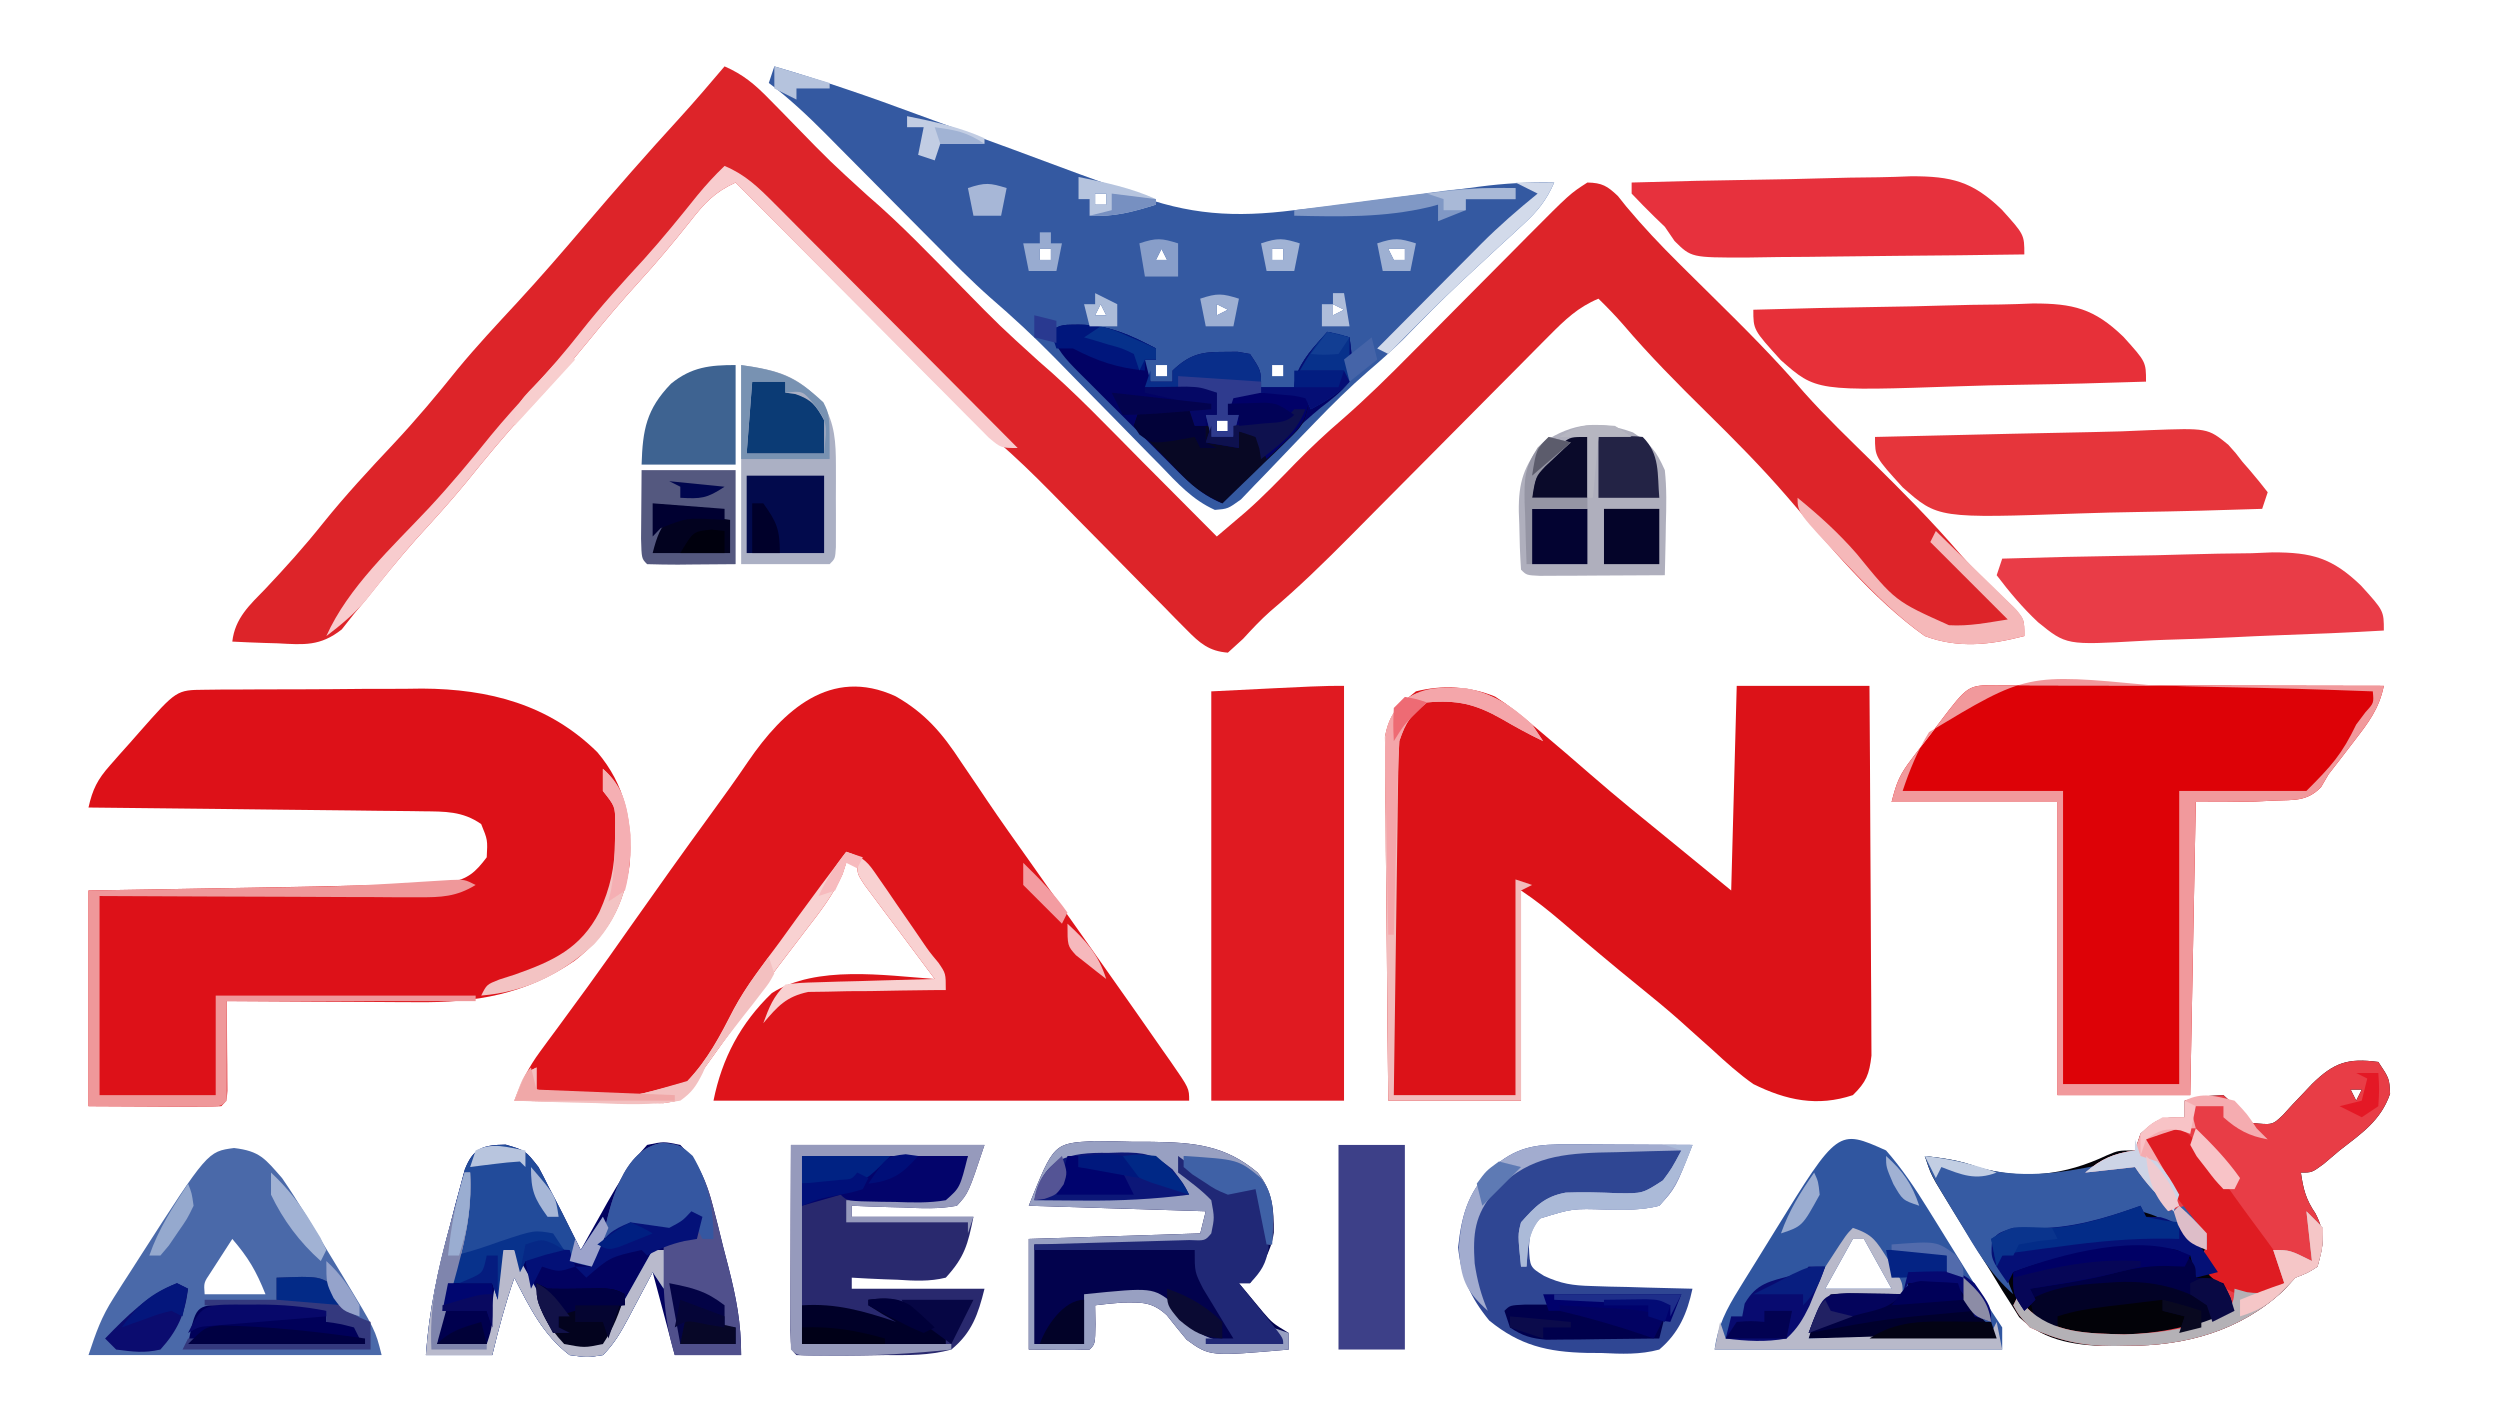 <?xml version="1.0" encoding="UTF-8"?>
<svg version="1.1" xmlns="http://www.w3.org/2000/svg" width="452" height="255">
<path d="M0 0 C3.35 1.452 5.505 3.282 8.047 5.887 C8.81 6.661 9.573 7.435 10.359 8.232 C11.148 9.043 11.937 9.853 12.75 10.688 C19.117 17.224 19.117 17.224 25.859 23.363 C31.914 28.558 37.41 34.355 43.009 40.03 C49.718 46.877 49.718 46.877 56.812 53.316 C63.41 58.952 69.39 65.286 75.5 71.438 C76.812 72.755 78.125 74.072 79.438 75.389 C82.628 78.59 85.815 81.794 89 85 C90.105 84.063 91.208 83.125 92.311 82.185 C92.925 81.663 93.54 81.14 94.173 80.602 C97.408 77.765 100.373 74.669 103.373 71.588 C106.047 68.871 108.783 66.297 111.681 63.819 C116.068 59.996 120.173 55.938 124.262 51.801 C125.015 51.043 125.769 50.286 126.546 49.505 C128.929 47.11 131.309 44.712 133.688 42.312 C136.834 39.139 139.984 35.969 143.137 32.801 C143.851 32.078 144.566 31.355 145.302 30.61 C152.859 23.017 152.859 23.017 156 21 C158.655 21.051 159.607 21.627 161.518 23.443 C162.267 24.384 162.267 24.384 163.031 25.344 C166.016 28.915 169.163 32.258 172.469 35.531 C173.201 36.258 173.201 36.258 173.947 37 C175.463 38.502 176.981 40.001 178.5 41.5 C184.25 47.173 189.939 52.821 195.189 58.967 C199.085 63.341 203.33 67.389 207.5 71.5 C213.015 76.937 218.43 82.367 223.467 88.253 C226.45 91.652 229.781 94.69 233.059 97.801 C235 100 235 100 235 103 C228.815 104.598 223.099 105.276 217 103 C207.405 96.186 199.738 86.665 192.105 77.799 C187.481 72.44 182.544 67.464 177.5 62.5 C172.304 57.386 167.217 52.264 162.49 46.709 C161.056 45.065 159.561 43.523 158 42 C154.309 43.547 151.977 45.786 149.175 48.614 C148.476 49.314 148.476 49.314 147.764 50.029 C146.228 51.571 144.7 53.119 143.172 54.668 C142.099 55.747 141.025 56.826 139.951 57.905 C137.122 60.747 134.299 63.595 131.477 66.444 C126.977 70.987 122.47 75.524 117.96 80.057 C116.396 81.631 114.835 83.209 113.275 84.787 C108.553 89.549 103.802 94.205 98.668 98.525 C96.902 100.087 95.344 101.765 93.75 103.5 C92.843 104.325 91.935 105.15 91 106 C87.581 105.74 85.898 104.262 83.552 101.876 C82.897 101.218 82.243 100.56 81.568 99.882 C80.87 99.166 80.172 98.449 79.453 97.711 C78.723 96.974 77.993 96.238 77.241 95.479 C74.903 93.118 72.576 90.747 70.25 88.375 C67.936 86.026 65.621 83.679 63.302 81.336 C61.861 79.877 60.422 78.416 58.988 76.951 C55.798 73.715 52.579 70.586 49.132 67.625 C44.113 63.3 39.481 58.606 34.812 53.91 C33.86 52.956 32.907 52.002 31.955 51.048 C29.473 48.563 26.995 46.075 24.518 43.586 C21.978 41.037 19.436 38.49 16.895 35.943 C11.927 30.965 6.962 25.984 2 21 C-1.786 22.738 -3.61 24.695 -6.188 28 C-9.191 31.776 -12.243 35.441 -15.5 39 C-18.577 42.375 -21.511 45.818 -24.375 49.375 C-28.055 53.927 -31.925 58.233 -35.909 62.515 C-39.733 66.649 -43.288 70.965 -46.82 75.352 C-49.678 78.824 -52.704 82.127 -55.734 85.449 C-58.903 89.017 -61.884 92.727 -64.859 96.457 C-65.566 97.296 -66.272 98.135 -67 99 C-67.731 99.926 -68.462 100.851 -69.215 101.805 C-73.1 104.867 -76.022 104.573 -80.812 104.312 C-81.601 104.29 -82.389 104.267 -83.201 104.244 C-85.135 104.186 -87.068 104.096 -89 104 C-88.517 99.746 -85.845 97.37 -83 94.438 C-79.382 90.609 -75.911 86.748 -72.625 82.625 C-68.575 77.587 -64.229 72.899 -59.802 68.196 C-55.742 63.861 -51.965 59.359 -48.25 54.723 C-44.837 50.593 -41.19 46.691 -37.551 42.762 C-33.338 38.2 -29.286 33.51 -25.258 28.785 C-19.67 22.235 -14.023 15.768 -8.203 9.422 C-5.398 6.338 -2.689 3.185 0 0 Z " fill="#DD2429" transform="translate(131,12)"/>
<path d="M0 0 C5.376 3.051 8.486 6.746 11.827 11.865 C12.863 13.392 13.9 14.918 14.937 16.443 C15.457 17.22 15.977 17.997 16.513 18.797 C18.975 22.445 21.528 26.028 24.077 29.615 C25.076 31.03 26.075 32.446 27.073 33.861 C29.084 36.71 31.097 39.556 33.112 42.4 C36.109 46.632 39.097 50.871 42.077 55.115 C42.604 55.864 43.13 56.612 43.672 57.384 C45.229 59.603 46.779 61.827 48.327 64.053 C48.805 64.733 49.284 65.414 49.777 66.115 C53.077 70.885 53.077 70.885 53.077 73.115 C24.697 73.115 -3.683 73.115 -32.923 73.115 C-31.393 65.467 -28.03 59.11 -22.363 53.652 C-14.303 48.575 -2.042 50.469 7.077 51.115 C6.653 50.55 6.229 49.985 5.792 49.403 C3.882 46.852 1.98 44.296 0.077 41.74 C-0.591 40.851 -1.258 39.961 -1.946 39.045 C-2.578 38.194 -3.21 37.343 -3.86 36.467 C-4.447 35.681 -5.033 34.896 -5.638 34.086 C-6.923 32.115 -6.923 32.115 -6.923 30.115 C-7.583 30.115 -8.243 30.115 -8.923 30.115 C-9.253 31.13 -9.253 31.13 -9.591 32.166 C-11.315 35.984 -13.678 39.005 -16.235 42.303 C-17.315 43.717 -18.393 45.132 -19.47 46.549 C-20.314 47.658 -20.314 47.658 -21.175 48.791 C-24.739 53.531 -28.184 58.358 -31.645 63.175 C-32.161 63.892 -32.677 64.61 -33.208 65.35 C-33.661 65.981 -34.113 66.612 -34.579 67.263 C-35.023 67.874 -35.466 68.485 -35.923 69.115 C-36.332 69.845 -36.742 70.574 -37.164 71.326 C-38.923 73.115 -38.923 73.115 -42.017 73.569 C-43.258 73.548 -44.5 73.527 -45.778 73.506 C-46.44 73.5 -47.102 73.495 -47.783 73.489 C-49.893 73.466 -52.001 73.416 -54.11 73.365 C-55.542 73.345 -56.974 73.327 -58.405 73.311 C-61.912 73.266 -65.417 73.197 -68.923 73.115 C-67.707 69.83 -66.385 67.103 -64.306 64.287 C-63.787 63.579 -63.269 62.87 -62.735 62.141 C-62.178 61.39 -61.622 60.639 -61.048 59.865 C-59.862 58.246 -58.677 56.626 -57.493 55.006 C-56.894 54.188 -56.295 53.37 -55.678 52.527 C-53.052 48.918 -50.486 45.269 -47.923 41.615 C-43.17 34.856 -38.37 28.133 -33.508 21.452 C-31.165 18.233 -28.834 15.014 -26.606 11.713 C-20.377 2.631 -11.781 -5.421 0 0 Z " fill="#DE141A" transform="translate(161.923,125.885)"/>
<path d="M0 0 C7.92 0 15.84 0 24 0 C24.068 9.058 24.123 18.115 24.155 27.173 C24.171 31.379 24.192 35.585 24.226 39.791 C24.259 43.85 24.277 47.909 24.285 51.968 C24.29 53.516 24.301 55.065 24.317 56.613 C24.339 58.782 24.342 60.951 24.341 63.12 C24.351 64.972 24.351 64.972 24.361 66.862 C23.97 70.259 23.421 71.628 21 74 C14.579 76.14 8.953 74.942 3 72 C0.375 70.151 -1.957 68.052 -4.312 65.875 C-5.628 64.697 -6.944 63.52 -8.262 62.344 C-8.899 61.77 -9.536 61.196 -10.193 60.605 C-12.613 58.456 -15.108 56.409 -17.625 54.375 C-22.372 50.533 -27.036 46.601 -31.674 42.628 C-34.054 40.6 -36.394 38.737 -39 37 C-39 49.54 -39 62.08 -39 75 C-46.92 75 -54.84 75 -63 75 C-63.113 66.09 -63.205 57.18 -63.259 48.27 C-63.285 44.132 -63.32 39.995 -63.377 35.857 C-63.432 31.863 -63.461 27.869 -63.474 23.875 C-63.484 22.352 -63.502 20.83 -63.529 19.307 C-63.565 17.171 -63.57 15.038 -63.568 12.902 C-63.579 11.687 -63.59 10.472 -63.601 9.221 C-62.827 5.072 -61.251 3.602 -58 1 C-53.221 -0.195 -48.29 0.066 -43.711 1.934 C-41.292 3.46 -39.181 5.147 -37 7 C-36.223 7.652 -36.223 7.652 -35.43 8.317 C-32.424 10.841 -29.447 13.397 -26.488 15.977 C-21.752 20.1 -16.876 24.042 -12 28 C-8.37 30.97 -4.74 33.94 -1 37 C-0.67 24.79 -0.34 12.58 0 0 Z " fill="#DC1218" transform="translate(314,124)"/>
<path d="M0 0 C1.559 -0.019 1.559 -0.019 3.149 -0.039 C4.844 -0.042 4.844 -0.042 6.573 -0.045 C7.738 -0.052 8.903 -0.059 10.103 -0.066 C12.579 -0.076 15.055 -0.08 17.53 -0.08 C21.281 -0.084 25.031 -0.121 28.782 -0.159 C31.191 -0.165 33.601 -0.169 36.01 -0.17 C37.118 -0.185 38.226 -0.199 39.368 -0.214 C51.435 -0.145 62.275 2.657 71.022 11.291 C76.023 17.189 77.375 23.76 76.897 31.353 C75.866 38.91 72.95 44.262 66.94 48.978 C57.981 55.109 49.071 56.603 38.397 56.486 C37.41 56.483 36.422 56.48 35.405 56.477 C32.277 56.466 29.15 56.441 26.022 56.416 C23.891 56.405 21.759 56.396 19.628 56.388 C14.426 56.366 9.224 56.333 4.022 56.291 C4.034 57.578 4.045 58.866 4.057 60.193 C4.067 61.871 4.076 63.55 4.085 65.228 C4.093 66.078 4.101 66.928 4.11 67.804 C4.115 69.018 4.115 69.018 4.12 70.255 C4.128 71.379 4.128 71.379 4.136 72.525 C4.022 74.291 4.022 74.291 3.022 75.291 C1.242 75.378 -0.543 75.398 -2.325 75.388 C-3.297 75.386 -4.27 75.383 -5.271 75.381 C-6.515 75.372 -7.759 75.362 -9.04 75.353 C-12.98 75.332 -16.919 75.312 -20.978 75.291 C-20.978 62.421 -20.978 49.551 -20.978 36.291 C-17.326 36.23 -13.674 36.169 -9.911 36.107 C-6.327 36.045 -2.742 35.982 0.842 35.918 C3.31 35.875 5.778 35.834 8.247 35.793 C16.173 35.663 24.098 35.498 32.022 35.291 C32.879 35.271 33.735 35.252 34.617 35.232 C36.742 35.178 38.864 35.098 40.987 35.005 C42.085 34.964 43.183 34.923 44.315 34.88 C47.687 34.146 48.96 33.023 51.022 30.291 C51.193 27.15 51.193 27.15 50.022 24.291 C46.653 21.922 43.445 22.017 39.418 21.972 C38.764 21.962 38.11 21.952 37.436 21.941 C35.282 21.91 33.129 21.893 30.975 21.876 C29.479 21.858 27.982 21.838 26.486 21.818 C22.554 21.766 18.621 21.727 14.689 21.69 C10.674 21.65 6.658 21.598 2.643 21.548 C-5.23 21.452 -13.104 21.367 -20.978 21.291 C-20.245 18.001 -19.355 16.228 -17.107 13.689 C-16.532 13.034 -15.958 12.379 -15.366 11.705 C-14.764 11.032 -14.161 10.359 -13.54 9.666 C-12.942 8.985 -12.343 8.304 -11.726 7.603 C-5.054 0.042 -5.054 0.042 0 0 Z " fill="#DD1118" transform="translate(36.978,124.709)"/>
<path d="M0 0 C8.772 2.584 17.356 5.518 25.923 8.713 C29.432 10.017 32.95 11.295 36.467 12.576 C40.896 14.191 45.322 15.812 49.736 17.469 C53.347 18.822 56.968 20.146 60.596 21.45 C61.957 21.946 63.315 22.451 64.668 22.968 C74.94 26.885 83.256 27.368 94 26 C94.949 25.9 95.897 25.801 96.875 25.698 C99.279 25.438 101.671 25.133 104.066 24.809 C105.339 24.644 105.339 24.644 106.638 24.477 C109.28 24.135 111.921 23.787 114.562 23.438 C117.236 23.085 119.909 22.733 122.583 22.388 C124.229 22.175 125.874 21.958 127.519 21.737 C132.057 21.149 136.424 20.897 141 21 C139.611 24.174 138.019 26.169 135.473 28.504 C134.416 29.483 134.416 29.483 133.338 30.483 C132.211 31.512 132.211 31.512 131.062 32.562 C129.512 33.999 127.962 35.436 126.414 36.875 C125.658 37.578 124.901 38.28 124.122 39.004 C120.513 42.398 117.047 45.924 113.59 49.473 C111.56 51.453 109.514 53.285 107.359 55.121 C103.997 58.032 100.887 61.111 97.801 64.312 C96.902 65.242 96.003 66.171 95.076 67.129 C93.682 68.577 92.289 70.025 90.91 71.488 C89.554 72.922 88.178 74.336 86.801 75.75 C85.998 76.59 85.195 77.431 84.368 78.297 C82 80 82 80 79.65 80.194 C75.56 78.351 72.88 75.349 69.793 72.148 C69.109 71.456 68.425 70.764 67.72 70.051 C65.533 67.835 63.36 65.606 61.188 63.375 C59.024 61.168 56.857 58.965 54.688 56.764 C53.34 55.395 51.996 54.023 50.657 52.646 C46.916 48.827 43.047 45.26 38.999 41.77 C35.578 38.74 32.386 35.488 29.176 32.238 C28.466 31.525 27.757 30.812 27.026 30.077 C24.786 27.825 22.549 25.569 20.312 23.312 C17.353 20.327 14.391 17.344 11.426 14.363 C10.755 13.684 10.084 13.005 9.393 12.305 C6.076 8.971 2.76 5.844 -1 3 C-0.67 2.01 -0.34 1.02 0 0 Z M38 23 C39 25 39 25 39 25 Z M58 23 C58 23.66 58 24.32 58 25 C58.66 25 59.32 25 60 25 C60 24.34 60 23.68 60 23 C59.34 23 58.68 23 58 23 Z M48 33 C48 33.66 48 34.32 48 35 C48.66 35 49.32 35 50 35 C50 34.34 50 33.68 50 33 C49.34 33 48.68 33 48 33 Z M70 33 C69.67 33.66 69.34 34.32 69 35 C69.66 35 70.32 35 71 35 C70.67 34.34 70.34 33.68 70 33 Z M90 33 C90 33.66 90 34.32 90 35 C90.66 35 91.32 35 92 35 C92 34.34 92 33.68 92 33 C91.34 33 90.68 33 90 33 Z M111 33 C111.33 33.66 111.66 34.32 112 35 C112.66 35 113.32 35 114 35 C114 34.34 114 33.68 114 33 C113.01 33 112.02 33 111 33 Z M59 43 C58.67 43.66 58.34 44.32 58 45 C58.66 45 59.32 45 60 45 C59.67 44.34 59.34 43.68 59 43 Z M80 43 C80 43.66 80 44.32 80 45 C80.66 44.67 81.32 44.34 82 44 C81.34 43.67 80.68 43.34 80 43 Z M101 43 C101 43.66 101 44.32 101 45 C101.66 44.67 102.32 44.34 103 44 C102.34 43.67 101.68 43.34 101 43 Z M69 54 C69 54.66 69 55.32 69 56 C69.66 56 70.32 56 71 56 C71 55.34 71 54.68 71 54 C70.34 54 69.68 54 69 54 Z M90 54 C90 54.66 90 55.32 90 56 C90.66 56 91.32 56 92 56 C92 55.34 92 54.68 92 54 C91.34 54 90.68 54 90 54 Z M80 64 C80 64.66 80 65.32 80 66 C80.66 66 81.32 66 82 66 C82 65.34 82 64.68 82 64 C81.34 64 80.68 64 80 64 Z " fill="#3459A1" transform="translate(140,12)"/>
<path d="M0 0 C0.698 0.004 1.395 0.007 2.114 0.011 C2.846 0.011 3.578 0.011 4.331 0.01 C6.761 0.011 9.19 0.019 11.62 0.027 C13.3 0.029 14.98 0.03 16.66 0.031 C21.091 0.035 25.521 0.045 29.952 0.056 C34.469 0.066 38.987 0.071 43.505 0.076 C52.375 0.086 61.246 0.103 70.116 0.124 C69.254 4.281 67.342 6.758 64.741 10.124 C63.949 11.156 63.158 12.187 62.343 13.249 C61.608 14.198 60.873 15.147 60.116 16.124 C59.665 16.893 59.214 17.661 58.749 18.453 C56.227 21.035 53.893 20.738 50.366 20.874 C48.579 20.959 48.579 20.959 46.757 21.046 C43.21 21.122 39.663 21.124 36.116 21.124 C35.786 38.614 35.456 56.104 35.116 74.124 C27.196 74.124 19.276 74.124 11.116 74.124 C11.116 56.634 11.116 39.144 11.116 21.124 C1.216 21.124 -8.684 21.124 -18.884 21.124 C-17.968 17.46 -17.379 16.126 -15.197 13.269 C-14.396 12.212 -14.396 12.212 -13.579 11.134 C-13.02 10.409 -12.46 9.684 -11.884 8.937 C-11.045 7.832 -11.045 7.832 -10.189 6.704 C-5.09 0.011 -5.09 0.011 0 0 Z " fill="#DD0207" transform="translate(360.884,123.876)"/>
<path d="M0 0 C2 3 2 3 2.125 5.75 C0.44 10.618 -3.023 12.901 -7 16 C-7.949 16.804 -8.898 17.609 -9.875 18.438 C-12 20 -12 20 -14 20 C-13.572 22.994 -13.102 24.851 -11.375 27.375 C-9.48 30.992 -9.905 33.13 -11 37 C-12.75 38.125 -12.75 38.125 -15 39 C-15.701 39.763 -16.402 40.526 -17.125 41.312 C-24.969 48.645 -34.89 51.354 -45.375 51.312 C-46.187 51.329 -46.999 51.345 -47.836 51.361 C-54.144 51.366 -60.206 50.681 -64.926 46.152 C-65.383 45.421 -65.841 44.691 -66.312 43.938 C-66.868 43.069 -67.424 42.2 -67.996 41.305 C-68.657 40.214 -69.319 39.124 -70 38 C-70.948 36.481 -71.897 34.963 -72.848 33.445 C-74.825 30.264 -76.796 27.08 -78.742 23.879 C-79.153 23.204 -79.564 22.529 -79.988 21.834 C-81 20 -81 20 -82 17 C-78.592 17.409 -75.515 17.796 -72.312 19.062 C-64.11 21.384 -56.694 20.486 -49.059 16.875 C-47 16 -47 16 -44 16 C-43.67 15.01 -43.34 14.02 -43 13 C-40.028 10.233 -39.258 10 -35 10 C-35 9.01 -35 8.02 -35 7 C-31.812 6.188 -31.812 6.188 -28 6 C-25.312 8.438 -25.312 8.438 -23 11 C-19.149 11.415 -19.149 11.415 -17.254 9.609 C-16.696 8.996 -16.138 8.382 -15.562 7.75 C-14.652 6.797 -14.652 6.797 -13.723 5.824 C-13.154 5.222 -12.586 4.62 -12 4 C-8.025 0.125 -5.577 -0.737 0 0 Z M-5 5 C-4.67 5.66 -4.34 6.32 -4 7 C-3.67 6.34 -3.34 5.68 -3 5 C-3.66 5 -4.32 5 -5 5 Z " fill="#020208" transform="translate(430,192)"/>
<path d="M0 0 C0 24.75 0 49.5 0 75 C-7.92 75 -15.84 75 -24 75 C-24 50.58 -24 26.16 -24 1 C-4 0 -4 0 0 0 Z " fill="#E01A21" transform="translate(243,124)"/>
<path d="M0 0 C3.582 1.051 3.582 1.051 5.945 4.07 C6.62 5.321 7.27 6.587 7.895 7.863 C8.228 8.493 8.561 9.123 8.904 9.771 C9.822 11.518 10.704 13.284 11.582 15.051 C12.191 16.263 12.191 16.263 12.812 17.5 C13.066 18.012 13.32 18.524 13.582 19.051 C14.113 18.098 14.644 17.146 15.191 16.164 C15.905 14.897 16.618 13.63 17.332 12.363 C17.854 11.425 17.854 11.425 18.387 10.467 C20.502 6.727 22.651 3.226 25.582 0.051 C28.582 -0.574 28.582 -0.574 31.582 0.051 C34.921 3.527 36.321 6.602 37.504 11.234 C37.807 12.409 38.11 13.584 38.422 14.795 C38.722 16.014 39.023 17.233 39.332 18.488 C39.648 19.703 39.964 20.918 40.289 22.17 C41.704 27.759 42.582 32.214 42.582 38.051 C38.622 38.051 34.662 38.051 30.582 38.051 C29.262 33.101 27.942 28.151 26.582 23.051 C24.364 27.237 24.364 27.237 22.155 31.427 C20.806 33.953 19.618 36.015 17.582 38.051 C14.77 38.488 14.77 38.488 11.582 38.051 C6.76 34.405 4.285 29.33 1.582 24.051 C-0.035 28.672 -1.27 33.297 -2.418 38.051 C-6.378 38.051 -10.338 38.051 -14.418 38.051 C-13.852 29.914 -12.18 22.411 -10.043 14.551 C-9.587 12.783 -9.587 12.783 -9.121 10.98 C-8.819 9.859 -8.518 8.738 -8.207 7.582 C-7.936 6.567 -7.665 5.552 -7.385 4.506 C-5.841 0.587 -4.087 0.061 0 0 Z " fill="#020260" transform="translate(91.418,206.949)"/>
<path d="M0 0 C2.327 0.012 4.654 0.056 6.98 0.129 C8.144 0.131 9.307 0.133 10.506 0.135 C18.005 0.25 23.647 0.727 29.543 5.691 C32.268 9.045 32.492 12.311 32.469 16.551 C31.958 20.187 30.187 22.663 28.168 25.691 C27.508 25.691 26.848 25.691 26.168 25.691 C27.101 26.82 28.039 27.944 28.98 29.066 C29.764 30.006 29.764 30.006 30.562 30.965 C32.25 32.914 32.25 32.914 35.168 34.691 C35.168 35.681 35.168 36.671 35.168 37.691 C20.889 38.939 20.889 38.939 16.711 35.91 C15.49 34.45 14.291 32.971 13.117 31.473 C10.465 29.049 8.705 29.156 5.168 29.191 C3.498 29.318 1.828 29.472 0.168 29.691 C0.189 30.826 0.209 31.96 0.23 33.129 C0.168 36.691 0.168 36.691 -0.832 37.691 C-4.501 37.835 -8.159 37.734 -11.832 37.691 C-11.832 31.091 -11.832 24.491 -11.832 17.691 C3.513 17.196 3.513 17.196 19.168 16.691 C19.498 15.371 19.828 14.051 20.168 12.691 C9.608 12.361 -0.952 12.031 -11.832 11.691 C-7.309 0.384 -7.309 0.384 0 0 Z " fill="#02024D" transform="translate(197.832,206.309)"/>
<path d="M0 0 C2.92 3.318 5.278 6.881 7.602 10.633 C8.256 11.686 8.911 12.739 9.586 13.824 C10.595 15.458 10.595 15.458 11.625 17.125 C12.971 19.294 14.317 21.464 15.664 23.633 C16.257 24.591 16.849 25.549 17.459 26.536 C18.61 28.376 19.796 30.194 21 32 C21 33.32 21 34.64 21 36 C3.667 36 -13.667 36 -31 36 C-30.418 31.675 -28.862 28.731 -26.578 25.035 C-26.065 24.201 -26.065 24.201 -25.542 23.351 C-24.819 22.18 -24.093 21.011 -23.363 19.844 C-22.259 18.077 -21.168 16.302 -20.078 14.525 C-8.701 -3.907 -8.701 -3.907 0 0 Z M-6 16 C-8.475 20.455 -8.475 20.455 -11 25 C-7.04 25 -3.08 25 1 25 C-0.65 22.03 -2.3 19.06 -4 16 C-4.66 16 -5.32 16 -6 16 Z " fill="#3056A0" transform="translate(341,208)"/>
<path d="M0 0 C4.7 0.558 5.605 1.932 8.688 5.438 C10.141 7.553 11.529 9.715 12.859 11.91 C13.227 12.515 13.595 13.12 13.974 13.743 C14.744 15.013 15.51 16.284 16.273 17.558 C17.44 19.503 18.619 21.44 19.801 23.377 C25.55 32.887 25.55 32.887 26.688 37.438 C9.197 37.438 -8.293 37.438 -26.312 37.438 C-24.9 33.199 -24.01 30.603 -21.738 27.047 C-21.239 26.259 -20.739 25.471 -20.224 24.66 C-19.696 23.844 -19.169 23.028 -18.625 22.188 C-18.087 21.346 -17.549 20.505 -16.995 19.639 C-4.776 0.631 -4.776 0.631 0 0 Z M-0.312 16.438 C-1.151 17.726 -1.983 19.018 -2.812 20.312 C-3.277 21.032 -3.741 21.751 -4.219 22.492 C-5.476 24.356 -5.476 24.356 -5.312 26.438 C-1.683 26.438 1.948 26.438 5.688 26.438 C3.981 22.172 2.59 19.823 -0.312 16.438 Z " fill="#4A69A9" transform="translate(42.312,207.562)"/>
<path d="M0 0 C11.55 0 23.1 0 35 0 C32.086 8.741 32.086 8.741 30 11 C26.755 11.625 23.601 11.469 20.312 11.312 C19.42 11.29 18.527 11.267 17.607 11.244 C15.403 11.185 13.202 11.103 11 11 C11 11.66 11 12.32 11 13 C18.26 13 25.52 13 33 13 C32.003 17.983 31.388 20.303 28 24 C25.051 24.731 22.265 24.57 19.25 24.375 C18.061 24.334 18.061 24.334 16.848 24.293 C14.897 24.222 12.948 24.115 11 24 C11 24.66 11 25.32 11 26 C18.92 26 26.84 26 35 26 C33.847 30.611 32.742 33.935 29 37 C25.016 38.098 21.113 38.023 17 38 C15.565 38.022 14.13 38.047 12.695 38.074 C8.79 38.127 4.903 38.163 1 38 C0 37 0 37 -0.114 33.49 C-0.113 31.93 -0.108 30.369 -0.098 28.809 C-0.096 27.989 -0.095 27.169 -0.093 26.324 C-0.088 23.695 -0.075 21.066 -0.062 18.438 C-0.057 16.66 -0.053 14.882 -0.049 13.104 C-0.039 8.736 -0.019 4.368 0 0 Z " fill="#29296E" transform="translate(143,207)"/>
<path d="M0 0 C2 3 2 3 2.125 5.75 C0.44 10.618 -3.023 12.901 -7 16 C-7.949 16.804 -8.898 17.609 -9.875 18.438 C-12 20 -12 20 -14 20 C-13.572 22.994 -13.102 24.851 -11.375 27.375 C-9.48 30.992 -9.905 33.13 -11 37 C-12.75 38.125 -12.75 38.125 -15 39 C-15.701 39.763 -16.402 40.526 -17.125 41.312 C-24.969 48.645 -34.89 51.354 -45.375 51.312 C-46.187 51.329 -46.999 51.345 -47.836 51.361 C-53.551 51.366 -57.793 50.39 -63 48 C-65 45.812 -65 45.812 -66 44 C-65.67 43.34 -65.34 42.68 -65 42 C-64.546 42.784 -64.093 43.568 -63.625 44.375 C-58.882 49.118 -52.404 49.079 -45.938 49.25 C-39.31 49.104 -33.05 47.732 -27 45 C-27.98 42.286 -28.85 40.184 -30.688 37.938 C-31.121 37.298 -31.554 36.659 -32 36 C-31.722 35.041 -31.722 35.041 -31.438 34.062 C-30.699 31.765 -30.699 31.765 -32.75 29.25 C-33.492 28.508 -34.235 27.765 -35 27 C-35.99 27 -36.98 27 -38 27 C-39.289 25.215 -39.289 25.215 -40.625 22.938 C-42.081 20.681 -42.081 20.681 -44 19 C-47.198 18.587 -49.917 19.123 -53 20 C-50.062 17.497 -47.821 16.531 -44 16 C-43.67 15.01 -43.34 14.02 -43 13 C-40.028 10.233 -39.258 10 -35 10 C-35 9.01 -35 8.02 -35 7 C-31.812 6.188 -31.812 6.188 -28 6 C-25.312 8.438 -25.312 8.438 -23 11 C-19.149 11.415 -19.149 11.415 -17.254 9.609 C-16.696 8.996 -16.138 8.382 -15.562 7.75 C-14.652 6.797 -14.652 6.797 -13.723 5.824 C-13.154 5.222 -12.586 4.62 -12 4 C-8.025 0.125 -5.577 -0.737 0 0 Z M-5 5 C-4.67 5.66 -4.34 6.32 -4 7 C-3.67 6.34 -3.34 5.68 -3 5 C-3.66 5 -4.32 5 -5 5 Z " fill="#E83D46" transform="translate(430,192)"/>
<path d="M0 0 C1.299 0.003 2.597 0.006 3.936 0.01 C5.307 0.018 6.679 0.027 8.051 0.035 C9.434 0.04 10.818 0.045 12.201 0.049 C15.589 0.061 18.976 0.077 22.363 0.098 C19.317 7.831 19.317 7.831 16.363 11.098 C13.197 11.907 10.116 11.846 6.863 11.785 C0.627 11.588 0.627 11.588 -5.195 13.398 C-6.96 15.182 -6.96 15.182 -7.199 18.598 C-7.031 22.189 -7.031 22.189 -4.46 23.784 C-1.381 25.217 0.723 25.519 4.102 25.609 C5.168 25.645 6.235 25.68 7.334 25.717 C8.437 25.739 9.54 25.762 10.676 25.785 C12.359 25.836 12.359 25.836 14.076 25.889 C16.838 25.971 19.6 26.04 22.363 26.098 C21.405 30.552 19.898 34.103 16.363 37.098 C12.876 38.038 9.576 37.897 5.988 37.723 C5.068 37.716 4.147 37.71 3.199 37.703 C-3.806 37.533 -8.854 36.374 -14.387 31.848 C-17.774 27.708 -19.431 23.986 -20.012 18.66 C-19.351 12.38 -17.96 7.922 -13.137 3.66 C-8.865 0.222 -5.407 -0.024 0 0 Z " fill="#2F4693" transform="translate(283.637,206.902)"/>
<path d="M0 0 C7.519 -0.233 15.038 -0.41 22.56 -0.518 C26.054 -0.57 29.545 -0.64 33.038 -0.754 C37.065 -0.885 41.089 -0.933 45.117 -0.977 C46.356 -1.028 47.595 -1.08 48.872 -1.133 C55.991 -1.138 59.663 -0.151 64.868 4.874 C69 9.426 69 9.426 69 13 C62.64 13.369 56.282 13.64 49.914 13.854 C47.125 13.958 44.341 14.081 41.555 14.225 C37.583 14.427 33.613 14.566 29.637 14.672 C28.06 14.723 26.482 14.795 24.907 14.887 C11.593 15.642 11.593 15.642 6.479 11.498 C3.69 8.881 1.304 6.047 -1 3 C-0.67 2.01 -0.34 1.02 0 0 Z " fill="#E93C47" transform="translate(362,101)"/>
<path d="M0 0 C10.548 -0.399 10.548 -0.399 14.285 2.631 C15.643 4.135 15.643 4.135 16.852 5.725 C17.309 6.249 17.766 6.774 18.237 7.314 C19.334 8.586 20.381 9.901 21.414 11.225 C21.084 12.215 20.754 13.205 20.414 14.225 C12.913 14.481 5.411 14.676 -2.094 14.795 C-5.58 14.852 -9.064 14.929 -12.548 15.054 C-38.218 15.956 -38.218 15.956 -44.579 10.338 C-49.586 4.835 -49.586 4.835 -49.586 1.225 C-43.452 1.08 -37.318 0.938 -31.184 0.797 C-29.104 0.749 -27.023 0.701 -24.943 0.652 C-19.968 0.535 -14.993 0.426 -10.017 0.34 C-6.673 0.28 -3.34 0.174 0 0 Z " fill="#E6353B" transform="translate(388.586,77.775)"/>
<path d="M0 0 C7.78 -0.233 15.559 -0.41 23.342 -0.518 C26.957 -0.57 30.57 -0.64 34.184 -0.754 C37.679 -0.864 41.171 -0.923 44.668 -0.949 C46.635 -0.976 48.601 -1.054 50.567 -1.133 C57.798 -1.137 61.601 -0.236 66.895 4.874 C71 9.418 71 9.418 71 13 C63.264 13.116 55.527 13.205 47.79 13.259 C44.197 13.285 40.605 13.32 37.012 13.377 C33.543 13.432 30.075 13.461 26.605 13.474 C24.641 13.488 22.678 13.527 20.714 13.566 C10.782 13.57 10.782 13.57 7.762 10.578 C6.89 9.302 6.89 9.302 6 8 C5.406 7.429 4.811 6.858 4.199 6.27 C2.762 4.884 1.379 3.443 0 2 C0 1.34 0 0.68 0 0 Z " fill="#E7313D" transform="translate(295,33)"/>
<path d="M0 0 C7.78 -0.233 15.559 -0.41 23.342 -0.518 C26.957 -0.57 30.57 -0.64 34.184 -0.754 C37.679 -0.864 41.171 -0.923 44.668 -0.949 C46.635 -0.976 48.601 -1.054 50.567 -1.133 C57.798 -1.137 61.601 -0.236 66.895 4.874 C71 9.418 71 9.418 71 13 C63.368 13.256 55.736 13.451 48.101 13.57 C44.554 13.627 41.01 13.704 37.465 13.83 C11.344 14.732 11.344 14.732 4.972 9.113 C0 3.636 0 3.636 0 0 Z " fill="#E73039" transform="translate(317,56)"/>
<path d="M0 0 C5.318 0.026 9.363 1.857 14 4.312 C14 4.973 14 5.633 14 6.312 C13.34 6.312 12.68 6.312 12 6.312 C12.33 7.633 12.66 8.953 13 10.312 C14.32 10.312 15.64 10.312 17 10.312 C17 9.652 17 8.992 17 8.312 C19.958 5.492 22.087 4.901 26.125 4.938 C27.428 4.926 27.428 4.926 28.758 4.914 C29.868 5.111 29.868 5.111 31 5.312 C33 8.312 33 8.312 33 11.312 C34.98 11.312 36.96 11.312 39 11.312 C39.062 10.776 39.124 10.24 39.188 9.688 C40.38 6.201 42.562 4.063 45 1.312 C46.32 1.643 47.64 1.972 49 2.312 C49.429 5.367 49.64 7.351 49 10.312 C47.461 12.23 45.726 13.538 43.777 15.039 C39.926 18.191 36.495 21.712 33 25.25 C32.317 25.938 31.633 26.626 30.929 27.334 C29.284 28.991 27.641 30.651 26 32.312 C21.843 30.675 19.044 27.645 15.957 24.535 C15.388 23.968 14.819 23.401 14.233 22.817 C13.034 21.619 11.838 20.42 10.645 19.218 C8.815 17.378 6.976 15.549 5.135 13.721 C3.971 12.555 2.807 11.389 1.645 10.223 C1.094 9.676 0.543 9.129 -0.025 8.565 C-2.398 6.163 -3.917 4.561 -5 1.312 C-3.478 -0.209 -2.12 0.07 0 0 Z M25 17.312 C25 17.973 25 18.633 25 19.312 C25.66 19.312 26.32 19.312 27 19.312 C27 18.652 27 17.992 27 17.312 C26.34 17.312 25.68 17.312 25 17.312 Z " fill="#020264" transform="translate(195,58.688)"/>
<path d="M0 0 C3.225 2.126 4.176 3.288 5.75 6.812 C6.105 10.093 6.033 13.33 5.938 16.625 C5.917 17.95 5.917 17.95 5.896 19.303 C5.861 21.473 5.807 23.643 5.75 25.812 C1.604 25.841 -2.542 25.859 -6.688 25.875 C-8.464 25.888 -8.464 25.888 -10.275 25.9 C-11.4 25.904 -12.525 25.907 -13.684 25.91 C-15.247 25.918 -15.247 25.918 -16.842 25.926 C-19.25 25.812 -19.25 25.812 -20.25 24.812 C-20.431 22.068 -20.528 19.372 -20.562 16.625 C-20.592 15.869 -20.621 15.113 -20.65 14.334 C-20.71 9.012 -19.788 6.023 -16.25 1.812 C-10.828 -1.802 -6.106 -2.231 0 0 Z " fill="#AFAFBD" transform="translate(295.25,78.188)"/>
<path d="M0 0 C6.879 0.983 10.219 1.931 14.812 7 C16.961 10.618 17.128 14.018 17.133 18.168 C17.135 19.631 17.135 19.631 17.137 21.123 C17.133 22.134 17.129 23.146 17.125 24.188 C17.131 25.722 17.131 25.722 17.137 27.287 C17.135 28.258 17.134 29.23 17.133 30.23 C17.132 31.121 17.131 32.012 17.129 32.93 C17 35 17 35 16 36 C10.72 36 5.44 36 0 36 C0 24.12 0 12.24 0 0 Z " fill="#ABB0C4" transform="translate(134,66)"/>
<path d="M0 0 C2.327 0.012 4.654 0.056 6.98 0.129 C8.144 0.131 9.307 0.133 10.506 0.135 C18.005 0.25 23.647 0.727 29.543 5.691 C32.845 9.756 32.249 13.723 32.168 18.691 C31.838 18.691 31.508 18.691 31.168 18.691 C30.508 15.391 29.848 12.091 29.168 8.691 C27.518 9.021 25.868 9.351 24.168 9.691 C21.93 8.695 21.93 8.695 19.855 7.254 C18.809 6.544 18.809 6.544 17.742 5.82 C17.223 5.448 16.703 5.075 16.168 4.691 C16.972 5.496 17.777 6.3 18.605 7.129 C22.168 10.691 22.168 10.691 22.355 13.629 C22.168 16.691 22.168 16.691 20.168 18.691 C17.095 18.918 17.095 18.918 13.191 18.887 C12.506 18.884 11.821 18.881 11.115 18.878 C8.924 18.867 6.734 18.842 4.543 18.816 C3.059 18.806 1.574 18.797 0.09 18.789 C-3.551 18.769 -7.191 18.73 -10.832 18.691 C-10.832 24.631 -10.832 30.571 -10.832 36.691 C-7.862 36.691 -4.892 36.691 -1.832 36.691 C-1.832 33.721 -1.832 30.751 -1.832 27.691 C10.58 26.436 10.58 26.436 14.422 29.473 C15.624 30.948 16.822 32.427 18.016 33.91 C21.776 37.022 25.942 36.269 30.605 35.973 C31.451 35.88 32.297 35.787 33.168 35.691 C32.838 35.031 32.508 34.371 32.168 33.691 C33.158 34.021 34.148 34.351 35.168 34.691 C35.168 35.681 35.168 36.671 35.168 37.691 C20.889 38.939 20.889 38.939 16.711 35.91 C15.49 34.45 14.291 32.971 13.117 31.473 C10.465 29.049 8.705 29.156 5.168 29.191 C3.498 29.318 1.828 29.472 0.168 29.691 C0.189 30.826 0.209 31.96 0.23 33.129 C0.168 36.691 0.168 36.691 -0.832 37.691 C-4.501 37.835 -8.159 37.734 -11.832 37.691 C-11.832 31.091 -11.832 24.491 -11.832 17.691 C3.513 17.196 3.513 17.196 19.168 16.691 C19.498 15.371 19.828 14.051 20.168 12.691 C9.608 12.361 -0.952 12.031 -11.832 11.691 C-7.309 0.384 -7.309 0.384 0 0 Z " fill="#98A0C2" transform="translate(197.832,206.309)"/>
<path d="M0 0 C3.582 1.051 3.582 1.051 5.945 4.07 C6.62 5.321 7.27 6.587 7.895 7.863 C8.228 8.493 8.561 9.123 8.904 9.771 C9.822 11.518 10.704 13.284 11.582 15.051 C12.191 16.263 12.191 16.263 12.812 17.5 C13.066 18.012 13.32 18.524 13.582 19.051 C14.902 17.071 16.222 15.091 17.582 13.051 C18.077 14.041 18.077 14.041 18.582 15.051 C17.646 17.411 16.649 19.747 15.582 22.051 C13.645 21.676 13.645 21.676 11.582 21.051 C11.252 20.391 10.922 19.731 10.582 19.051 C7.155 16.766 5.679 16.962 1.715 17.555 C-0.438 18.055 -2.284 18.764 -4.293 19.676 C-5.84 20.356 -5.84 20.356 -7.418 21.051 C-8.078 20.721 -8.738 20.391 -9.418 20.051 C-9.604 21.783 -9.604 21.783 -9.793 23.551 C-10.321 27.834 -11.302 31.884 -12.418 36.051 C-9.448 36.051 -6.478 36.051 -3.418 36.051 C-3.285 35.075 -3.152 34.099 -3.016 33.094 C-2.839 31.821 -2.662 30.549 -2.48 29.238 C-2.306 27.974 -2.132 26.709 -1.953 25.406 C-1.418 22.051 -1.418 22.051 -0.418 19.051 C0.242 19.051 0.902 19.051 1.582 19.051 C6.037 26.971 6.037 26.971 10.582 35.051 C12.892 35.051 15.202 35.051 17.582 35.051 C20.552 29.771 23.522 24.491 26.582 19.051 C27.242 19.051 27.902 19.051 28.582 19.051 C28.582 21.361 28.582 23.671 28.582 26.051 C27.922 25.061 27.262 24.071 26.582 23.051 C26.1 23.966 25.618 24.881 25.121 25.824 C24.483 27.025 23.845 28.225 23.207 29.426 C22.89 30.029 22.573 30.632 22.246 31.254 C20.869 33.836 19.664 35.969 17.582 38.051 C14.77 38.488 14.77 38.488 11.582 38.051 C6.76 34.405 4.285 29.33 1.582 24.051 C-0.035 28.672 -1.27 33.297 -2.418 38.051 C-6.378 38.051 -10.338 38.051 -14.418 38.051 C-13.852 29.914 -12.18 22.411 -10.043 14.551 C-9.587 12.783 -9.587 12.783 -9.121 10.98 C-8.819 9.859 -8.518 8.738 -8.207 7.582 C-7.936 6.567 -7.665 5.552 -7.385 4.506 C-5.841 0.587 -4.087 0.061 0 0 Z " fill="#224B9A" transform="translate(91.418,206.949)"/>
<path d="M0 0 C3.188 0.375 3.188 0.375 5.267 2.512 C7.313 5.562 8.204 8.011 9.109 11.559 C9.412 12.734 9.715 13.909 10.027 15.119 C10.328 16.338 10.628 17.557 10.938 18.812 C11.253 20.027 11.569 21.242 11.895 22.494 C13.309 28.083 14.188 32.539 14.188 38.375 C10.227 38.375 6.268 38.375 2.188 38.375 C0.108 31.616 -0.024 25.419 0.188 18.375 C3.938 16.375 3.938 16.375 6.188 16.375 C5.857 15.385 5.527 14.395 5.188 13.375 C4.486 13.891 3.785 14.406 3.062 14.938 C-0.484 16.711 -2.002 16.09 -5.812 15.375 C-8.613 16.21 -8.613 16.21 -10.812 17.375 C-9.609 11.246 -7.196 0.959 0 0 Z " fill="#50508C" transform="translate(119.812,206.625)"/>
<path d="M0 0 C3.96 0 7.92 0 12 0 C12 12.21 12 24.42 12 37 C8.04 37 4.08 37 0 37 C0 24.79 0 12.58 0 0 Z " fill="#3D4088" transform="translate(242,207)"/>
<path d="M0 0 C0.698 0.004 1.395 0.007 2.114 0.011 C2.846 0.011 3.578 0.011 4.331 0.01 C6.761 0.011 9.19 0.019 11.62 0.027 C13.3 0.029 14.98 0.03 16.66 0.031 C21.091 0.035 25.521 0.045 29.952 0.056 C34.469 0.066 38.987 0.071 43.505 0.076 C52.375 0.086 61.246 0.103 70.116 0.124 C69.254 4.281 67.342 6.758 64.741 10.124 C63.949 11.156 63.158 12.187 62.343 13.249 C61.608 14.198 60.873 15.147 60.116 16.124 C59.665 16.893 59.214 17.661 58.749 18.453 C56.227 21.035 53.893 20.738 50.366 20.874 C48.579 20.959 48.579 20.959 46.757 21.046 C43.21 21.122 39.663 21.124 36.116 21.124 C35.786 38.614 35.456 56.104 35.116 74.124 C27.196 74.124 19.276 74.124 11.116 74.124 C11.116 56.634 11.116 39.144 11.116 21.124 C1.216 21.124 -8.684 21.124 -18.884 21.124 C-17.968 17.46 -17.379 16.126 -15.197 13.269 C-14.396 12.212 -14.396 12.212 -13.579 11.134 C-13.02 10.409 -12.46 9.684 -11.884 8.937 C-11.045 7.832 -11.045 7.832 -10.189 6.704 C-5.09 0.011 -5.09 0.011 0 0 Z M-12.118 8.496 C-14.214 11.885 -15.622 15.34 -16.884 19.124 C-7.314 19.124 2.256 19.124 12.116 19.124 C12.116 36.614 12.116 54.104 12.116 72.124 C19.046 72.124 25.976 72.124 33.116 72.124 C33.116 54.634 33.116 37.144 33.116 19.124 C40.706 19.124 48.296 19.124 56.116 19.124 C60.698 14.542 62.517 12.517 65.116 7.124 C65.678 6.377 66.24 5.629 66.819 4.859 C68.316 3.218 68.316 3.218 68.116 1.124 C58.937 0.775 49.759 0.51 40.575 0.347 C36.308 0.269 32.047 0.164 27.783 -0.007 C5.533 -2.131 5.533 -2.131 -12.118 8.496 Z " fill="#F1999C" transform="translate(360.884,123.876)"/>
<path d="M0 0 C3.408 0.409 6.485 0.796 9.688 2.062 C17.114 4.164 24.442 3.168 31.875 1.562 C37.357 0.595 37.357 0.595 40.152 2.355 C44 6.746 44 6.746 44 10 C44.99 9.67 45.98 9.34 47 9 C49.475 11.97 49.475 11.97 52 15 C51.67 15.66 51.34 16.32 51 17 C48.842 16.033 47.21 15.219 45.562 13.5 C43.464 11.486 41.823 10.722 39 10 C36.977 10.592 34.981 11.28 33 12 C27.938 13.044 22.929 14.005 17.75 13.992 C15.037 13.796 15.037 13.796 13 15 C13.61 18.558 14.578 21.683 16 25 C11.758 21.302 9.174 16.709 6.312 11.938 C5.814 11.122 5.316 10.307 4.803 9.467 C1.139 3.417 1.139 3.417 0 0 Z " fill="#365BA3" transform="translate(348,209)"/>
<path d="M0 0 C4.62 0 9.24 0 14 0 C12.875 5.625 12.875 5.625 9.621 8.77 C8.611 9.76 8.611 9.76 7.58 10.771 C6.873 11.445 6.166 12.119 5.438 12.812 C4.727 13.505 4.016 14.198 3.283 14.912 C1.531 16.617 -0.23 18.313 -2 20 C-4.819 18.718 -6.852 17.39 -9.016 15.18 C-9.544 14.645 -10.073 14.11 -10.617 13.559 C-11.156 13.003 -11.695 12.447 -12.25 11.875 C-12.804 11.312 -13.359 10.748 -13.93 10.168 C-15.291 8.783 -16.646 7.392 -18 6 C-17.67 5.01 -17.34 4.02 -17 3 C-14.03 3 -11.06 3 -8 3 C-7.67 3.99 -7.34 4.98 -7 6 C-6.01 6 -5.02 6 -4 6 C-4 6.66 -4 7.32 -4 8 C-2.68 8 -1.36 8 0 8 C0.33 6.68 0.66 5.36 1 4 C0.34 4 -0.32 4 -1 4 C-0.67 2.68 -0.34 1.36 0 0 Z " fill="#080824" transform="translate(223,71)"/>
<path d="M0 0 C0.592 0.445 1.183 0.889 1.793 1.348 C2.583 1.914 3.373 2.479 4.188 3.062 C5.353 3.915 5.353 3.915 6.543 4.785 C9.52 6.257 10.887 5.967 14 5 C15.801 8.1 16.296 10.425 16.312 14 C16.329 14.846 16.346 15.691 16.363 16.562 C15.927 19.488 15.024 20.872 13 23 C12.34 23 11.68 23 11 23 C11.578 23.71 12.155 24.421 12.75 25.152 C13.492 26.071 14.235 26.991 15 27.938 C16.114 29.312 16.114 29.312 17.25 30.715 C19 33 19 33 19 34 C14.38 34 9.76 34 5 34 C5 33.67 5 33.34 5 33 C6.65 33 8.3 33 10 33 C9.495 32.18 8.989 31.36 8.469 30.516 C7.494 28.899 7.494 28.899 6.5 27.25 C5.525 25.649 5.525 25.649 4.531 24.016 C3 21 3 21 3 17 C-6.57 17 -16.14 17 -26 17 C-26 16.67 -26 16.34 -26 16 C-25.066 15.975 -24.132 15.95 -23.17 15.924 C-19.717 15.829 -16.264 15.73 -12.81 15.628 C-11.314 15.584 -9.817 15.543 -8.32 15.503 C-6.173 15.445 -4.026 15.381 -1.879 15.316 C-0.585 15.28 0.708 15.243 2.041 15.205 C4.886 15.333 4.886 15.333 6 14 C6.585 11.17 6.585 11.17 6 8 C4.168 6.082 2.11 4.626 0 3 C0 2.01 0 1.02 0 0 Z " fill="#202876" transform="translate(213,209)"/>
<path d="M0 0 C3.536 1.439 5.04 3.086 7.125 6.25 C9.257 9.432 11.407 12.583 13.676 15.668 C14.133 16.292 14.589 16.916 15.06 17.56 C15.968 18.798 16.881 20.033 17.799 21.265 C21 25.665 21 25.665 21 29 C19.438 30.812 19.438 30.812 17 32 C12.79 31.399 10.594 30.565 7.5 27.625 C7.005 26.759 6.51 25.892 6 25 C6.335 24.116 6.335 24.116 6.676 23.215 C7.279 20.753 7.279 20.753 5.199 18.09 C4.375 17.029 3.537 15.978 2.688 14.938 C1.858 13.884 1.028 12.831 0.199 11.777 C-0.889 10.403 -0.889 10.403 -2 9 C-4 6 -4 6 -4 3 C-2 1.312 -2 1.312 0 0 Z " fill="#DF1C22" transform="translate(392,203)"/>
<path d="M0 0 C5.61 0 11.22 0 17 0 C17 5.61 17 11.22 17 17 C13.071 17.031 13.071 17.031 9.062 17.062 C8.236 17.072 7.41 17.081 6.559 17.09 C4.706 17.097 2.853 17.05 1 17 C0 16 0 16 -0.098 12.402 C-0.092 10.914 -0.079 9.426 -0.062 7.938 C-0.042 5.318 -0.021 2.699 0 0 Z " fill="#54587F" transform="translate(116,85)"/>
<path d="M0 0 C-3.496 2.148 -6.268 2.243 -10.329 2.227 C-12.251 2.227 -12.251 2.227 -14.211 2.227 C-15.604 2.216 -16.997 2.206 -18.391 2.195 C-19.82 2.192 -21.249 2.189 -22.678 2.187 C-26.433 2.179 -30.188 2.159 -33.943 2.137 C-38.451 2.113 -42.96 2.104 -47.469 2.092 C-54.313 2.073 -61.156 2.035 -68 2 C-68 13.88 -68 25.76 -68 38 C-61.07 38 -54.14 38 -47 38 C-47 32.06 -47 26.12 -47 20 C-31.49 20 -15.98 20 0 20 C0 20.33 0 20.66 0 21 C-14.85 21 -29.7 21 -45 21 C-45 26.94 -45 32.88 -45 39 C-46 40 -46 40 -48.317 40.114 C-49.317 40.108 -50.317 40.103 -51.348 40.098 C-52.806 40.094 -52.806 40.094 -54.293 40.09 C-55.537 40.081 -56.781 40.072 -58.062 40.062 C-62.002 40.042 -65.941 40.021 -70 40 C-70 27.13 -70 14.26 -70 1 C-66.348 0.939 -62.696 0.879 -58.934 0.816 C-55.349 0.754 -51.764 0.691 -48.18 0.628 C-45.712 0.585 -43.244 0.543 -40.776 0.503 C-22.624 0.237 -22.624 0.237 -4.512 -0.899 C-2 -1 -2 -1 0 0 Z " fill="#EF989A" transform="translate(86,160)"/>
<path d="M0 0 C3.742 1.56 6.109 3.867 8.952 6.725 C9.431 7.203 9.909 7.682 10.402 8.174 C11.976 9.749 13.543 11.332 15.109 12.914 C16.202 14.01 17.295 15.106 18.388 16.201 C21.26 19.08 24.125 21.965 26.989 24.852 C29.915 27.798 32.846 30.739 35.777 33.68 C41.524 39.448 47.264 45.222 53 51 C50 51 50 51 47.817 49.178 C46.971 48.325 46.125 47.472 45.253 46.594 C44.55 45.891 44.55 45.891 43.833 45.175 C42.284 43.624 40.746 42.062 39.207 40.5 C38.136 39.423 37.064 38.347 35.991 37.271 C33.169 34.437 30.355 31.594 27.543 28.749 C24.673 25.848 21.794 22.956 18.916 20.062 C13.269 14.383 7.632 8.695 2 3 C-1.786 4.738 -3.61 6.695 -6.188 10 C-9.191 13.776 -12.243 17.441 -15.5 21 C-18.577 24.375 -21.511 27.818 -24.375 31.375 C-28.055 35.927 -31.925 40.233 -35.909 44.515 C-39.733 48.649 -43.288 52.965 -46.82 57.352 C-49.678 60.824 -52.702 64.126 -55.734 67.445 C-58.918 71.036 -61.892 74.785 -64.859 78.555 C-67.047 81.054 -69.35 83.008 -72 85 C-68.029 76.136 -60.031 68.873 -53.448 61.843 C-49.504 57.608 -45.838 53.197 -42.215 48.684 C-39.874 45.848 -37.429 43.141 -34.938 40.438 C-31.819 37.05 -28.843 33.622 -26 30 C-22.387 25.398 -18.495 21.117 -14.531 16.816 C-11.184 13.092 -8.04 9.221 -4.91 5.312 C-3.35 3.423 -1.771 1.688 0 0 Z " fill="#F8CCCE" transform="translate(131,30)"/>
<path d="M0 0 C3.073 -0.355 5.941 -0.524 9 0 C11.375 2.812 11.375 2.812 13 6 C13.982 7.017 14.975 8.026 16 9 C16 9.33 16 9.66 16 10 C4.78 10 -6.44 10 -18 10 C-17 5 -17 5 -15.887 3.199 C-12.929 1.319 -10.262 1.718 -6.812 1.812 C-4.904 1.853 -4.904 1.853 -2.957 1.895 C-1.493 1.947 -1.493 1.947 0 2 C0 1.34 0 0.68 0 0 Z " fill="#00002C" transform="translate(345,232)"/>
<path d="M0 0 C0 5.94 0 11.88 0 18 C-5.61 18 -11.22 18 -17 18 C-16.805 11.674 -16.136 7.987 -11.684 3.375 C-7.985 0.355 -4.651 0 0 0 Z " fill="#3E6391" transform="translate(133,66)"/>
<path d="M0 0 C11.55 0 23.1 0 35 0 C32.086 8.741 32.086 8.741 30 11 C26.755 11.625 23.601 11.469 20.312 11.312 C19.42 11.29 18.527 11.267 17.607 11.244 C15.403 11.185 13.202 11.103 11 11 C11 11.66 11 12.32 11 13 C18.26 13 25.52 13 33 13 C32.67 13.99 32.34 14.98 32 16 C32 15.34 32 14.68 32 14 C24.74 14 17.48 14 10 14 C10 12.68 10 11.36 10 10 C11.879 10.014 11.879 10.014 13.797 10.027 C15.448 9.999 17.099 9.969 18.75 9.938 C19.575 9.948 20.4 9.959 21.25 9.971 C22.049 9.948 22.848 9.926 23.672 9.902 C24.772 9.894 24.772 9.894 25.894 9.886 C29.05 8.809 29.05 8.809 32 2 C22.1 2 12.2 2 2 2 C2 13.22 2 24.44 2 36 C10.91 36 19.82 36 29 36 C29 36.33 29 36.66 29 37 C22.1 37.732 15.247 38.106 8.312 38.125 C7.252 38.132 7.252 38.132 6.17 38.139 C1.124 38.124 1.124 38.124 0 37 C-0.089 34.261 -0.115 31.547 -0.098 28.809 C-0.096 27.989 -0.095 27.169 -0.093 26.324 C-0.088 23.695 -0.075 21.066 -0.062 18.438 C-0.057 16.66 -0.053 14.882 -0.049 13.104 C-0.039 8.736 -0.019 4.368 0 0 Z " fill="#969ABC" transform="translate(143,207)"/>
<path d="M0 0 C0.33 0.66 0.66 1.32 1 2 C1.866 2.021 2.732 2.041 3.625 2.062 C8.88 3.522 11.018 7.633 14 12 C12.68 12.33 11.36 12.66 10 13 C9.505 11.02 9.505 11.02 9 9 C-7.222 8.637 -7.222 8.637 -23 12 C-23.33 12.66 -23.66 13.32 -24 14 C-27.035 9.63 -27.035 9.63 -26.875 6.75 C-26 5 -26 5 -23 4 C-21.804 4.021 -20.608 4.041 -19.375 4.062 C-12.63 4.149 -6.31 2.265 0 0 Z " fill="#051076" transform="translate(387,218)"/>
<path d="M0 0 C6.691 -0.224 6.691 -0.224 8.965 1.551 C10.184 3.16 10.184 3.16 10.184 5.16 C10.967 5.222 11.751 5.284 12.559 5.348 C13.425 5.616 14.291 5.884 15.184 6.16 C16.496 8.723 16.496 8.723 17.184 11.16 C15.204 12.15 15.204 12.15 13.184 13.16 C12.689 11.675 12.689 11.675 12.184 10.16 C2.496 5.316 -8.55 6.491 -18.816 9.16 C-19.476 9.82 -20.136 10.48 -20.816 11.16 C-22.816 8.16 -22.816 8.16 -22.816 4.16 C-15.204 1.172 -8.102 0.461 0 0 Z " fill="#000045" transform="translate(386.816,225.84)"/>
<path d="M0 0 C9.9 0 19.8 0 30 0 C28.565 5.739 28.565 5.739 26 8 C22.948 8.527 19.962 8.421 16.875 8.312 C16.038 8.303 15.202 8.293 14.34 8.283 C8.168 8.168 8.168 8.168 7 7 C4.69 7.66 2.38 8.32 0 9 C0 6.03 0 3.06 0 0 Z " fill="#03046B" transform="translate(145,209)"/>
<path d="M0 0 C3.188 0.375 3.188 0.375 5.438 2.375 C8.289 7.264 9.188 11.742 9.188 17.375 C8.527 17.375 7.867 17.375 7.188 17.375 C6.527 16.055 5.867 14.735 5.188 13.375 C4.486 13.891 3.785 14.406 3.062 14.938 C-0.484 16.711 -2.002 16.09 -5.812 15.375 C-8.613 16.21 -8.613 16.21 -10.812 17.375 C-9.609 11.246 -7.196 0.959 0 0 Z " fill="#3557A1" transform="translate(119.812,206.625)"/>
<path d="M0 0 C1.32 0.33 2.64 0.66 4 1 C4.617 6.197 4.617 6.197 4 9 C1.938 11.176 -0.362 12.6 -3 14 C-3.33 13.34 -3.66 12.68 -4 12 C-8.29 12 -12.58 12 -17 12 C-17.33 12.99 -17.66 13.98 -18 15 C-17.34 15 -16.68 15 -16 15 C-16.33 16.32 -16.66 17.64 -17 19 C-18.32 19 -19.64 19 -21 19 C-21.33 17.68 -21.66 16.36 -22 15 C-21.34 15 -20.68 15 -20 15 C-20 13.68 -20 12.36 -20 11 C-24.29 10.67 -28.58 10.34 -33 10 C-32.67 9.01 -32.34 8.02 -32 7 C-32 7.66 -32 8.32 -32 9 C-30.68 9 -29.36 9 -28 9 C-28 8.34 -28 7.68 -28 7 C-25.042 4.18 -22.913 3.589 -18.875 3.625 C-17.572 3.613 -17.572 3.613 -16.242 3.602 C-15.502 3.733 -14.762 3.865 -14 4 C-12 7 -12 7 -12 10 C-10.02 10 -8.04 10 -6 10 C-5.938 9.464 -5.876 8.928 -5.812 8.375 C-4.62 4.888 -2.438 2.751 0 0 Z M-20 16 C-20 16.66 -20 17.32 -20 18 C-19.34 18 -18.68 18 -18 18 C-18 17.34 -18 16.68 -18 16 C-18.66 16 -19.32 16 -20 16 Z " fill="#092E8A" transform="translate(240,60)"/>
<path d="M0 0 C3.41 1.137 3.846 1.811 5.812 4.676 C6.59 5.794 6.59 5.794 7.383 6.936 C7.916 7.72 8.45 8.504 9 9.312 C10.062 10.851 11.125 12.388 12.188 13.926 C12.655 14.611 13.123 15.296 13.605 16.001 C14.998 18.048 14.998 18.048 16.676 20.067 C18 22 18 22 18 25 C17.178 25.004 16.356 25.008 15.509 25.012 C11.776 25.045 8.045 25.116 4.312 25.188 C3.019 25.193 1.725 25.199 0.393 25.205 C-0.855 25.234 -2.102 25.263 -3.387 25.293 C-4.534 25.309 -5.68 25.324 -6.862 25.341 C-10.865 26.182 -12.395 27.934 -15 31 C-13.926 28.085 -13.222 26.222 -11 24 C-8.294 23.681 -8.294 23.681 -4.898 23.586 C-3.687 23.547 -2.475 23.509 -1.227 23.469 C0.044 23.438 1.315 23.407 2.625 23.375 C3.904 23.336 5.183 23.298 6.5 23.258 C9.667 23.163 12.833 23.078 16 23 C15.576 22.435 15.152 21.87 14.715 21.288 C12.805 18.737 10.902 16.181 9 13.625 C8.332 12.736 7.665 11.846 6.977 10.93 C6.029 9.654 6.029 9.654 5.062 8.352 C4.476 7.566 3.889 6.781 3.285 5.971 C2 4 2 4 2 2 C1.34 2 0.68 2 0 2 C-0.331 3.015 -0.331 3.015 -0.668 4.051 C-2.392 7.868 -4.755 10.89 -7.312 14.188 C-8.392 15.602 -9.47 17.017 -10.547 18.434 C-11.391 19.543 -11.391 19.543 -12.252 20.675 C-15.816 25.416 -19.261 30.243 -22.722 35.059 C-23.238 35.777 -23.754 36.495 -24.285 37.234 C-24.738 37.866 -25.19 38.497 -25.656 39.147 C-26.1 39.759 -26.543 40.37 -27 41 C-27.41 41.73 -27.819 42.459 -28.241 43.211 C-30 45 -30 45 -33.094 45.454 C-34.336 45.433 -35.577 45.412 -36.855 45.391 C-37.517 45.385 -38.179 45.379 -38.86 45.373 C-40.97 45.351 -43.078 45.301 -45.188 45.25 C-46.619 45.23 -48.051 45.212 -49.482 45.195 C-52.989 45.151 -56.494 45.082 -60 45 C-58.25 40.125 -58.25 40.125 -56 39 C-56 40.32 -56 41.64 -56 43 C-41.984 45.206 -41.984 45.206 -28.848 41.622 C-25.144 37.808 -22.781 33.179 -20.364 28.486 C-18.009 24.194 -15.046 20.355 -12.125 16.438 C-11.084 15 -10.045 13.561 -9.008 12.121 C-6.049 8.048 -3.033 4.018 0 0 Z " fill="#F8D1D1" transform="translate(153,154)"/>
<path d="M0 0 C4.62 0 9.24 0 14 0 C14 4.62 14 9.24 14 14 C9.38 14 4.76 14 0 14 C0 9.38 0 4.76 0 0 Z " fill="#020A4C" transform="translate(135,86)"/>
<path d="M0 0 C4.896 0.892 8.458 3.219 12.086 6.562 C13.076 8.047 13.076 8.047 14.086 9.562 C11.494 8.318 9.006 6.947 6.523 5.5 C1.786 2.83 -1.487 2.086 -6.914 2.562 C-9.821 4.781 -10.754 6.082 -11.914 9.562 C-12.031 11.632 -12.091 13.705 -12.119 15.778 C-12.139 17.059 -12.159 18.34 -12.18 19.66 C-12.197 21.059 -12.214 22.457 -12.23 23.855 C-12.251 25.286 -12.272 26.717 -12.293 28.147 C-12.349 31.91 -12.398 35.673 -12.446 39.436 C-12.497 43.277 -12.552 47.118 -12.607 50.959 C-12.715 58.493 -12.816 66.028 -12.914 73.562 C-5.654 73.562 1.606 73.562 9.086 73.562 C9.086 60.693 9.086 47.822 9.086 34.562 C10.571 35.057 10.571 35.057 12.086 35.562 C11.096 36.057 11.096 36.057 10.086 36.562 C10.086 49.102 10.086 61.642 10.086 74.562 C2.166 74.562 -5.754 74.562 -13.914 74.562 C-14.027 65.652 -14.119 56.743 -14.173 47.832 C-14.199 43.694 -14.235 39.557 -14.291 35.42 C-14.346 31.426 -14.375 27.432 -14.388 23.437 C-14.398 21.915 -14.416 20.392 -14.443 18.87 C-14.479 16.734 -14.484 14.6 -14.482 12.464 C-14.493 11.249 -14.504 10.035 -14.515 8.783 C-12.995 0.639 -7.149 -0.282 0 0 Z " fill="#F2BCBC" transform="translate(264.914,124.438)"/>
<path d="M0 0 C1.422 0.004 2.844 0.019 4.266 0.043 C5.321 0.044 5.321 0.044 6.398 0.045 C10.537 0.08 14.44 0.43 18.516 1.23 C18.516 1.89 18.516 2.55 18.516 3.23 C20.166 3.23 21.816 3.23 23.516 3.23 C24.176 4.55 24.836 5.87 25.516 7.23 C14.956 7.23 4.396 7.23 -6.484 7.23 C-5.106 0.338 -5.106 0.338 0 0 Z " fill="#000059" transform="translate(40.484,235.77)"/>
<path d="M0 0 C0.33 0 0.66 0 1 0 C1.41 7.107 -0.104 13.176 -2 20 C-2.286 21.061 -2.572 22.122 -2.867 23.215 C-3.569 25.812 -4.28 28.407 -5 31 C-2.03 31 0.94 31 4 31 C4.133 30.024 4.266 29.048 4.402 28.043 C4.579 26.771 4.756 25.498 4.938 24.188 C5.112 22.923 5.286 21.658 5.465 20.355 C6 17 6 17 7 14 C7.66 14 8.32 14 9 14 C13.455 21.92 13.455 21.92 18 30 C20.31 30 22.62 30 25 30 C27.97 24.72 30.94 19.44 34 14 C34.66 14 35.32 14 36 14 C36 16.31 36 18.62 36 21 C35.34 20.01 34.68 19.02 34 18 C33.518 18.915 33.036 19.83 32.539 20.773 C31.901 21.974 31.263 23.175 30.625 24.375 C30.308 24.978 29.991 25.582 29.664 26.203 C28.287 28.786 27.082 30.918 25 33 C22.188 33.438 22.188 33.438 19 33 C14.178 29.354 11.703 24.279 9 19 C7.383 23.621 6.148 28.246 5 33 C1.04 33 -2.92 33 -7 33 C-6.442 25.325 -4.97 18.287 -2.938 10.875 C-2.656 9.823 -2.374 8.771 -2.084 7.688 C-1.396 5.123 -0.701 2.561 0 0 Z " fill="#B9BACC" transform="translate(84,212)"/>
<path d="M0 0 C3.624 1.208 4.152 2.297 6.188 5.438 C6.717 6.241 7.247 7.044 7.793 7.871 C9 10 9 10 9 12 C8.096 12.026 7.193 12.052 6.262 12.078 C5.082 12.135 3.903 12.192 2.688 12.25 C0.93 12.32 0.93 12.32 -0.863 12.391 C-4.054 12.707 -4.054 12.707 -5.855 14.859 C-7.121 17.081 -7.121 17.081 -8 20 C2.89 19.67 13.78 19.34 25 19 C25.33 18.34 25.66 17.68 26 17 C26.495 19.475 26.495 19.475 27 22 C9.667 22 -7.667 22 -25 22 C-24.67 20.35 -24.34 18.7 -24 17 C-23.67 17.99 -23.34 18.98 -23 20 C-19.37 20 -15.74 20 -12 20 C-11.34 18.35 -10.68 16.7 -10 15 C-9.326 13.807 -8.618 12.633 -7.871 11.484 C-7.476 10.873 -7.081 10.262 -6.674 9.633 C-6.266 9.011 -5.858 8.39 -5.438 7.75 C-5.026 7.113 -4.614 6.476 -4.189 5.82 C-1.161 1.161 -1.161 1.161 0 0 Z M0 2 C-2.475 6.455 -2.475 6.455 -5 11 C-1.04 11 2.92 11 7 11 C5.35 8.03 3.7 5.06 2 2 C1.34 2 0.68 2 0 2 Z " fill="#B8B9CA" transform="translate(335,222)"/>
<path d="M0 0 C0.751 -0.024 1.502 -0.048 2.275 -0.072 C6.531 -0.061 8.112 0.197 11.535 2.973 C13.562 5.562 13.562 5.562 14.562 7.562 C8.161 8.383 1.949 8.69 -4.5 8.625 C-5.798 8.618 -5.798 8.618 -7.123 8.611 C-9.228 8.6 -11.333 8.582 -13.438 8.562 C-11.769 0.875 -7.324 -0.106 0 0 Z " fill="#0C1778" transform="translate(200.438,208.438)"/>
<path d="M0 0 C1.299 0.003 2.597 0.006 3.936 0.01 C5.307 0.018 6.679 0.027 8.051 0.035 C9.434 0.04 10.818 0.045 12.201 0.049 C15.589 0.061 18.976 0.077 22.363 0.098 C19.317 7.831 19.317 7.831 16.363 11.098 C13.197 11.907 10.116 11.846 6.863 11.785 C0.635 11.588 0.635 11.588 -5.184 13.387 C-7.423 16.023 -7.383 18.736 -7.637 22.098 C-7.967 22.098 -8.297 22.098 -8.637 22.098 C-9.223 16.336 -9.223 16.336 -8.637 14.098 C-6.074 11.234 -4.357 9.406 -0.536 8.721 C2.593 8.604 5.691 8.691 8.818 8.824 C13.362 8.89 13.362 8.89 17.035 6.499 C18.612 4.367 18.612 4.367 20.363 1.098 C16.487 1.179 12.613 1.292 8.738 1.41 C7.644 1.433 6.549 1.455 5.422 1.479 C-2.39 1.739 -7.928 2.741 -13.512 8.598 C-17.031 12.809 -17.367 16.157 -17.016 21.531 C-16.569 24.556 -15.851 27.289 -14.637 30.098 C-18.793 26.343 -19.466 24.316 -19.887 18.848 C-19.461 12.461 -18.012 7.969 -13.137 3.66 C-8.865 0.222 -5.407 -0.024 0 0 Z " fill="#A2ACCF" transform="translate(283.637,206.902)"/>
<path d="M0 0 C1.98 0 3.96 0 6 0 C6 0.66 6 1.32 6 2 C6.598 2.083 7.196 2.165 7.812 2.25 C10.73 3.25 11.54 4.298 13 7 C13 8.98 13 10.96 13 13 C8.38 13 3.76 13 -1 13 C-0.67 8.71 -0.34 4.42 0 0 Z " fill="#0B3B75" transform="translate(136,69)"/>
<path d="M0 0 C4.513 -0.677 6.809 0.261 10.375 2.875 C12.461 4.492 12.461 4.492 14 6 C14 6.66 14 7.32 14 8 C5.42 8 -3.16 8 -12 8 C-12 5.69 -12 3.38 -12 1 C-5.834 0.598 -0.823 2.032 5 4 C4.175 3.526 3.35 3.051 2.5 2.562 C1.675 2.047 0.85 1.531 0 1 C0 0.67 0 0.34 0 0 Z " fill="#000028" transform="translate(157,235)"/>
<path d="M0 0 C18.951 0.041 18.951 0.041 25.227 2.133 C24.897 3.453 24.567 4.773 24.227 6.133 C20.477 6.191 16.727 6.226 12.977 6.258 C11.381 6.283 11.381 6.283 9.754 6.309 C8.217 6.318 8.217 6.318 6.648 6.328 C5.234 6.344 5.234 6.344 3.792 6.36 C1.071 6.119 -0.522 5.668 -2.773 4.133 C-3.103 3.143 -3.433 2.153 -3.773 1.133 C-2.773 0.133 -2.773 0.133 0 0 Z " fill="#00004C" transform="translate(275.773,235.867)"/>
<path d="M0 0 C1.435 -0.135 2.873 -0.232 4.312 -0.312 C5.113 -0.371 5.914 -0.429 6.738 -0.488 C9 0 9 0 10.793 2.52 C11.191 3.338 11.59 4.157 12 5 C11.447 5.05 10.893 5.1 10.323 5.152 C-3.935 6.423 -3.935 6.423 -18 9 C-16.926 6.085 -16.222 4.222 -14 2 C-10.742 1.805 -10.742 1.805 -6.875 1.875 C-4.953 1.902 -4.953 1.902 -2.992 1.93 C-1.511 1.964 -1.511 1.964 0 2 C0 1.34 0 0.68 0 0 Z " fill="#000041" transform="translate(345,232)"/>
<path d="M0 0 C6.688 -0.272 11.435 0.964 17.285 4.199 C17.285 5.189 17.285 6.179 17.285 7.199 C15.305 7.859 13.325 8.519 11.285 9.199 C11.615 8.209 11.945 7.219 12.285 6.199 C10.965 5.869 9.645 5.539 8.285 5.199 C8.285 4.539 8.285 3.879 8.285 3.199 C5.68 3.508 3.076 3.821 0.473 4.137 C-0.265 4.224 -1.003 4.311 -1.764 4.4 C-4.882 4.781 -7.726 5.203 -10.715 6.199 C-10.715 6.859 -10.715 7.519 -10.715 8.199 C-12.035 7.869 -13.355 7.539 -14.715 7.199 C-15.045 5.879 -15.375 4.559 -15.715 3.199 C-10.647 0.41 -5.672 0.416 0 0 Z " fill="#020226" transform="translate(382.715,231.801)"/>
<path d="M0 0 C0.99 0.99 1.98 1.98 3 3 C2.938 6.562 2.938 6.562 2 10 C0.25 11.125 0.25 11.125 -2 12 C-3.052 13.145 -3.052 13.145 -4.125 14.312 C-11.969 21.645 -21.89 24.354 -32.375 24.312 C-33.187 24.329 -33.999 24.345 -34.836 24.361 C-40.551 24.366 -44.793 23.39 -50 21 C-52 18.812 -52 18.812 -53 17 C-52.67 16.34 -52.34 15.68 -52 15 C-51.546 15.784 -51.093 16.567 -50.625 17.375 C-45.882 22.118 -39.404 22.079 -32.938 22.25 C-26.656 22.112 -19.539 21.115 -14 18 C-13.113 15.959 -13.113 15.959 -13 14 C-12.258 14.206 -11.515 14.412 -10.75 14.625 C-7.677 15.044 -6.572 14.619 -4 13 C-4.66 11.02 -5.32 9.04 -6 7 C-3 7 -3 7 1 9 C0.505 4.545 0.505 4.545 0 0 Z " fill="#B4B1B6" transform="translate(417,219)"/>
<path d="M0 0 C7.89 -0.303 7.89 -0.303 11 2 C11.667 3.333 12.333 4.667 13 6 C15.034 7.268 15.034 7.268 17 8 C17 9.65 17 11.3 17 13 C5.78 13 -5.44 13 -17 13 C-16.67 12.34 -16.34 11.68 -16 11 C-5.77 11 4.46 11 15 11 C14.67 10.34 14.34 9.68 14 9 C11.473 8.344 11.473 8.344 9 8 C9 7.34 9 6.68 9 6 C1.74 5.67 -5.52 5.34 -13 5 C-13 4.67 -13 4.34 -13 4 C-8.71 4 -4.42 4 0 4 C0 2.68 0 1.36 0 0 Z " fill="#34397E" transform="translate(50,231)"/>
<path d="M0 0 C4.62 0 9.24 0 14 0 C13.012 4.941 12.83 5.667 9.438 8.812 C8.797 9.417 8.156 10.022 7.496 10.645 C7.002 11.092 6.509 11.539 6 12 C5.598 11.041 5.598 11.041 5.188 10.062 C4.113 7.669 4.113 7.669 1 7 C1 7.99 1 8.98 1 10 C-1.97 9.505 -1.97 9.505 -5 9 C-4.67 8.01 -4.34 7.02 -4 6 C-4 6.66 -4 7.32 -4 8 C-2.68 8 -1.36 8 0 8 C0.33 6.68 0.66 5.36 1 4 C0.34 4 -0.32 4 -1 4 C-0.67 2.68 -0.34 1.36 0 0 Z " fill="#010168" transform="translate(223,71)"/>
<path d="M0 0 C0.99 0 1.98 0 3 0 C2.416 1.698 1.719 3.355 1 5 C0.716 5.697 0.433 6.395 0.141 7.113 C-1.043 9.528 -1.999 11.188 -4 13 C-7.753 13.692 -11.228 13.476 -15 13 C-14.67 11.68 -14.34 10.36 -14 9 C-13.34 9 -12.68 9 -12 9 C-11.856 8.237 -11.711 7.474 -11.562 6.688 C-9.403 2.974 -7.006 2.682 -2.996 1.578 C-1.019 1.179 -1.019 1.179 0 0 Z " fill="#080B70" transform="translate(327,229)"/>
<path d="M0 0 C0.33 0.66 0.66 1.32 1 2 C4.029 2.658 4.029 2.658 7 3 C7 3.99 7 4.98 7 6 C6.412 5.984 5.825 5.968 5.219 5.952 C-1.483 5.851 -7.93 6.45 -14.562 7.375 C-15.558 7.501 -16.554 7.628 -17.58 7.758 C-18.524 7.887 -19.469 8.016 -20.441 8.148 C-21.294 8.264 -22.147 8.379 -23.026 8.498 C-23.677 8.663 -24.329 8.829 -25 9 C-25.33 9.66 -25.66 10.32 -26 11 C-26.33 9.35 -26.66 7.7 -27 6 C-23.737 3.824 -21.045 3.955 -17.215 4.055 C-11.312 3.909 -5.514 1.98 0 0 Z " fill="#032C88" transform="translate(387,218)"/>
<path d="M0 0 C0.99 0.495 0.99 0.495 2 1 C3.999 1.045 6 1.038 8 1 C13.778 0.889 13.778 0.889 16 2 C14.941 5.403 13.991 8.014 12 11 C8.688 11.688 8.688 11.688 5 11 C1.961 7.734 0 4.492 0 0 Z " fill="#03031E" transform="translate(97,232)"/>
<path d="M0 0 C3.869 3.161 7.374 6.316 10.656 10.086 C17.66 18.684 17.66 18.684 27.375 23.039 C31.104 23.248 34.172 22.589 38 22 C33.38 17.38 28.76 12.76 24 8 C24.33 7.34 24.66 6.68 25 6 C27.679 8.592 30.341 11.2 33 13.812 C33.763 14.55 34.526 15.288 35.312 16.049 C36.034 16.761 36.756 17.473 37.5 18.207 C38.17 18.862 38.841 19.516 39.531 20.191 C41 22 41 22 41 25 C34.813 26.599 29.093 27.306 23 25 C18.323 21.654 14.341 17.775 10.375 13.625 C9.857 13.083 9.339 12.542 8.805 11.984 C0 2.667 0 2.667 0 0 Z " fill="#F5B8B9" transform="translate(325,90)"/>
<path d="M0 0 C6.055 -0.195 6.055 -0.195 8 0 C11.158 3.158 10.625 6.626 11 11 C7.37 11 3.74 11 0 11 C0 7.37 0 3.74 0 0 Z " fill="#232345" transform="translate(289,79)"/>
<path d="M0 0 C3.3 0 6.6 0 10 0 C10 3.3 10 6.6 10 10 C6.7 10 3.4 10 0 10 C0 6.7 0 3.4 0 0 Z " fill="#040429" transform="translate(290,92)"/>
<path d="M0 0 C3.3 0 6.6 0 10 0 C10 3.3 10 6.6 10 10 C6.7 10 3.4 10 0 10 C0 6.7 0 3.4 0 0 Z " fill="#030331" transform="translate(277,92)"/>
<path d="M0 0 C2.64 0 5.28 0 8 0 C8.125 7.625 8.125 7.625 7 11 C4.03 11 1.06 11 -2 11 C-1.125 3.375 -1.125 3.375 0 0 Z " fill="#00004E" transform="translate(81,232)"/>
<path d="M0 0 C-0.33 0.66 -0.66 1.32 -1 2 C-2.732 1.938 -2.732 1.938 -4.5 1.875 C-8.094 1.875 -11.228 2.449 -14.703 3.422 C-19.401 4.604 -24.217 5.251 -29 6 C-28.67 6.66 -28.34 7.32 -28 8 C-28.66 8.66 -29.32 9.32 -30 10 C-32 7 -32 7 -32 3 C-23.587 -0.303 -8.562 -4.281 0 0 Z " fill="#000065" transform="translate(396,227)"/>
<path d="M0 0 C2.312 2.438 2.312 2.438 4 5 C4.66 5.66 5.32 6.32 6 7 C2.658 6.403 0.536 5.264 -2 3 C-2 2.34 -2 1.68 -2 1 C-3.98 1 -5.96 1 -8 1 C-7.67 2.32 -7.34 3.64 -7 5 C-7.99 5 -8.98 5 -10 5 C-12.012 5.631 -14.014 6.294 -16 7 C-15.639 7.603 -15.278 8.207 -14.906 8.828 C-14.442 9.627 -13.978 10.427 -13.5 11.25 C-13.036 12.039 -12.572 12.828 -12.094 13.641 C-11 16 -11 16 -11 20 C-13.648 17.422 -15.944 15.084 -18 12 C-22.455 12.495 -22.455 12.495 -27 13 C-24.062 10.497 -21.821 9.531 -18 9 C-17.67 8.01 -17.34 7.02 -17 6 C-14.028 3.233 -13.258 3 -9 3 C-9 2.01 -9 1.02 -9 0 C-5.778 -1.611 -3.424 -0.827 0 0 Z " fill="#F5ACB0" transform="translate(404,199)"/>
<path d="M0 0 C0.66 0.33 1.32 0.66 2 1 C1.466 5.54 0.081 8.603 -3 12 C-5.945 12.671 -7.921 12.397 -11 12 C-11.66 11.34 -12.32 10.68 -13 10 C-9.073 5.964 -5.305 2.122 0 0 Z " fill="#0B0C6F" transform="translate(32,232)"/>
<path d="M0 0 C4.896 0.892 8.458 3.219 12.086 6.562 C13.076 8.047 13.076 8.047 14.086 9.562 C11.494 8.318 9.006 6.947 6.523 5.5 C1.786 2.83 -1.487 2.086 -6.914 2.562 C-9.821 4.781 -10.754 6.082 -11.914 9.562 C-12.068 12.219 -12.171 14.853 -12.23 17.512 C-12.251 18.284 -12.272 19.057 -12.293 19.853 C-12.359 22.319 -12.418 24.784 -12.477 27.25 C-12.52 28.923 -12.563 30.595 -12.607 32.268 C-12.714 36.366 -12.816 40.464 -12.914 44.562 C-13.244 44.562 -13.574 44.562 -13.914 44.562 C-14.038 39.1 -14.129 33.638 -14.189 28.175 C-14.214 26.317 -14.248 24.46 -14.291 22.602 C-14.352 19.929 -14.38 17.256 -14.402 14.582 C-14.428 13.755 -14.454 12.927 -14.481 12.075 C-14.483 7.739 -14.316 6.078 -11.558 2.542 C-7.628 -0.4 -4.768 -0.188 0 0 Z " fill="#F4A6AA" transform="translate(264.914,124.438)"/>
<path d="M0 0 C1.32 0.33 2.64 0.66 4 1 C4.617 6.197 4.617 6.197 4 9 C1.938 11.176 -0.362 12.6 -3 14 C-3.33 13.34 -3.66 12.68 -4 12 C-5.895 11.535 -5.895 11.535 -8.062 11.375 C-9.362 11.251 -10.661 11.127 -12 11 C-12 10.67 -12 10.34 -12 10 C-10.02 10 -8.04 10 -6 10 C-5.938 9.464 -5.876 8.928 -5.812 8.375 C-4.62 4.888 -2.438 2.751 0 0 Z " fill="#050E75" transform="translate(240,60)"/>
<path d="M0 0 C4.339 0.868 6.598 1.376 10 4 C10 5.32 10 6.64 10 8 C10.66 8 11.32 8 12 8 C12 8.99 12 9.98 12 11 C8.7 11 5.4 11 2 11 C1.34 7.37 0.68 3.74 0 0 Z " fill="#030346" transform="translate(121,232)"/>
<path d="M0 0 C3.871 3.393 4.432 7.023 5 12 C5.115 19.468 3.579 26.076 -1.539 31.688 C-7.535 37.163 -13.913 40.326 -22 41 C-21 39 -21 39 -18.742 38.105 C-17.796 37.803 -16.85 37.5 -15.875 37.188 C-9.042 34.768 -4.034 32.498 -0.625 25.875 C1.346 21.471 2.158 17.845 2.188 13 C2.209 11.422 2.209 11.422 2.23 9.812 C2.212 6.792 2.212 6.792 0 4 C0 2.68 0 1.36 0 0 Z " fill="#F3C3C3" transform="translate(109,139)"/>
<path d="M0 0 C0.66 0.99 1.32 1.98 2 3 C0.866 3.289 -0.269 3.578 -1.438 3.875 C-2.613 4.246 -3.789 4.617 -5 5 C-5.33 5.66 -5.66 6.32 -6 7 C-6.33 5.68 -6.66 4.36 -7 3 C-7.66 3 -8.32 3 -9 3 C-9.33 5.97 -9.66 8.94 -10 12 C-10.33 11.01 -10.66 10.02 -11 9 C-13.64 9 -16.28 9 -19 9 C-18.67 7.35 -18.34 5.7 -18 4 C-17.432 3.867 -16.863 3.734 -16.277 3.598 C-13.982 2.995 -11.795 2.239 -9.562 1.438 C-3.404 -0.619 -3.404 -0.619 0 0 Z " fill="#08328C" transform="translate(100,223)"/>
<path d="M0 0 C0.495 1.485 0.495 1.485 1 3 C0.091 4.698 0.091 4.698 -1.352 6.547 C-1.874 7.228 -2.396 7.908 -2.934 8.609 C-3.492 9.316 -4.05 10.022 -4.625 10.75 C-5.701 12.14 -6.777 13.531 -7.852 14.922 C-8.671 15.937 -8.671 15.937 -9.506 16.972 C-11.046 18.927 -11.046 18.927 -11.976 21.061 C-13.118 23.34 -13.9 24.524 -16 26 C-21.124 26.873 -26.148 26.658 -31.312 26.438 C-32.735 26.402 -34.157 26.37 -35.58 26.342 C-39.055 26.265 -42.527 26.144 -46 26 C-44.25 21.125 -44.25 21.125 -42 20 C-42 21.32 -42 22.64 -42 24 C-27.858 26.258 -27.858 26.258 -14.719 22.444 C-11.012 18.524 -8.508 13.986 -6.135 9.171 C-4.406 5.863 -2.235 2.984 0 0 Z " fill="#F3C0C0" transform="translate(139,173)"/>
<path d="M0 0 C0 3.63 0 7.26 0 11 C-3.3 11 -6.6 11 -10 11 C-9.727 6.361 -7.706 4.265 -4.57 1.137 C-3 0 -3 0 0 0 Z " fill="#0A0A2A" transform="translate(287,79)"/>
<path d="M0 0 C0 0.66 0 1.32 0 2 C-2.97 2 -5.94 2 -9 2 C-9 2.66 -9 3.32 -9 4 C-10.65 4.66 -12.3 5.32 -14 6 C-14 5.01 -14 4.02 -14 3 C-14.536 3.144 -15.072 3.289 -15.625 3.438 C-23.76 5.364 -31.7 5.185 -40 5 C-40 4.67 -40 4.34 -40 4 C-35.59 3.424 -31.179 2.854 -26.768 2.291 C-25.27 2.099 -23.773 1.905 -22.275 1.709 C-20.111 1.426 -17.946 1.15 -15.781 0.875 C-13.833 0.624 -13.833 0.624 -11.846 0.367 C-7.85 -0.014 -4.01 -0.062 0 0 Z " fill="#8098C5" transform="translate(274,34)"/>
<path d="M0 0 C0.901 0.12 1.802 0.24 2.73 0.363 C3.418 0.47 4.105 0.577 4.812 0.688 C4.812 2.667 4.812 4.647 4.812 6.688 C0.193 6.688 -4.428 6.688 -9.188 6.688 C-7.686 0.682 -6.175 -0.882 0 0 Z " fill="#02021F" transform="translate(127.188,93.312)"/>
<path d="M0 0 C1.65 0 3.3 0 5 0 C3.523 4.186 1.944 7.649 -1 11 C-4.163 11.82 -7.248 11.749 -10.5 11.688 C-16.728 11.49 -16.728 11.49 -22.547 13.289 C-24.786 15.926 -24.746 18.639 -25 22 C-25.33 22 -25.66 22 -26 22 C-26.586 16.238 -26.586 16.238 -26 14 C-23.438 11.136 -21.72 9.308 -17.899 8.623 C-14.77 8.506 -11.672 8.594 -8.545 8.727 C-4.002 8.792 -4.002 8.792 -0.329 6.401 C1.249 4.27 1.249 4.27 3 1 C2.01 0.67 1.02 0.34 0 0 Z " fill="#ABBAD8" transform="translate(301,207)"/>
<path d="M0 0 C7.006 1.001 9.879 2.087 14.875 6.75 C16 9 16 9 16 17 C10.72 17 5.44 17 0 17 C0 11.39 0 5.78 0 0 Z M2 3 C1.67 7.29 1.34 11.58 1 16 C5.62 16 10.24 16 15 16 C15.533 10.279 15.533 10.279 13.188 7.125 C11.15 4.652 11.15 4.652 8 5 C8 4.34 8 3.68 8 3 C6.02 3 4.04 3 2 3 Z " fill="#7892B2" transform="translate(134,66)"/>
<path d="M0 0 C5.318 0.026 9.363 1.857 14 4.312 C14 4.973 14 5.633 14 6.312 C13.34 6.312 12.68 6.312 12 6.312 C12 6.973 12 7.633 12 8.312 C6.987 7.811 3.442 6.634 -1 4.312 C-1.99 4.312 -2.98 4.312 -4 4.312 C-4.33 3.322 -4.66 2.333 -5 1.312 C-3.478 -0.209 -2.12 0.07 0 0 Z " fill="#00167C" transform="translate(195,58.688)"/>
<path d="M0 0 C0.66 0.33 1.32 0.66 2 1 C1.67 2.32 1.34 3.64 1 5 C0.258 5.124 -0.485 5.247 -1.25 5.375 C-3.801 5.955 -5.727 6.737 -8 8 C-8.33 7.67 -8.66 7.34 -9 7 C-14.719 8.281 -14.719 8.281 -19 12 C-19.66 11.34 -20.32 10.68 -21 10 C-20.01 10 -19.02 10 -18 10 C-17.773 9.237 -17.546 8.474 -17.312 7.688 C-15.664 4.311 -14.478 3.391 -11 2 C-8.666 2.328 -6.332 2.661 -4 3 C-1.579 1.709 -1.579 1.709 0 0 Z " fill="#041178" transform="translate(125,219)"/>
<path d="M0 0 C8.25 0 16.5 0 25 0 C24.34 1.65 23.68 3.3 23 5 C21.998 4.856 20.997 4.711 19.965 4.562 C18.622 4.375 17.28 4.187 15.938 4 C15.281 3.905 14.624 3.809 13.947 3.711 C9.599 3.111 5.387 2.909 1 3 C0.67 2.01 0.34 1.02 0 0 Z " fill="#00016C" transform="translate(279,234)"/>
<path d="M0 0 C2.31 0 4.62 0 7 0 C5.611 3.174 4.019 5.169 1.473 7.504 C0.767 8.157 0.062 8.811 -0.664 9.484 C-1.414 10.17 -2.165 10.856 -2.938 11.562 C-4.478 12.99 -6.017 14.418 -7.555 15.848 C-8.31 16.549 -9.065 17.25 -9.843 17.973 C-14.342 22.201 -18.677 26.593 -23 31 C-23.66 30.67 -24.32 30.34 -25 30 C-21.838 26.813 -18.672 23.629 -15.503 20.448 C-14.427 19.368 -13.353 18.286 -12.279 17.204 C-10.728 15.64 -9.173 14.079 -7.617 12.52 C-6.909 11.804 -6.909 11.804 -6.186 11.073 C-2.943 7.829 0.446 4.892 4 2 C2.68 1.34 1.36 0.68 0 0 Z " fill="#D2DAEA" transform="translate(274,33)"/>
<path d="M0 0 C8.922 0.146 17.606 1.095 26.426 2.363 C26.426 2.693 26.426 3.023 26.426 3.363 C15.866 3.363 5.306 3.363 -5.574 3.363 C-2.574 0.363 -2.574 0.363 0 0 Z " fill="#000042" transform="translate(39.574,239.637)"/>
<path d="M0 0 C0.33 0 0.66 0 1 0 C1.41 7.107 -0.104 13.176 -2 20 C-2.286 21.061 -2.572 22.122 -2.867 23.215 C-3.569 25.812 -4.28 28.407 -5 31 C-2.03 31 0.94 31 4 31 C4 31.33 4 31.66 4 32 C0.7 32 -2.6 32 -6 32 C-6.376 24.479 -5.023 18.16 -3 10.938 C-2.714 9.881 -2.428 8.825 -2.133 7.736 C-1.432 5.155 -0.721 2.576 0 0 Z " fill="#7F85AD" transform="translate(84,212)"/>
<path d="M0 0 C9.874 0.624 9.874 0.624 14 4 C16.791 7.588 16.145 11.66 16 16 C15.67 16 15.34 16 15 16 C14.34 12.7 13.68 9.4 13 6 C11.35 6.33 9.7 6.66 8 7 C5.762 6.074 5.762 6.074 3.688 4.688 C2.641 4.013 2.641 4.013 1.574 3.324 C1.055 2.887 0.535 2.45 0 2 C0 1.34 0 0.68 0 0 Z " fill="#3F61A6" transform="translate(214,209)"/>
<path d="M0 0 C5.28 0 10.56 0 16 0 C11.496 4.504 11.496 4.504 8 4.75 C7.34 4.807 6.68 4.863 6 4.922 C4.001 5 2 5 0 5 C0 3.35 0 1.7 0 0 Z " fill="#002283" transform="translate(145,209)"/>
<path d="M0 0 C0.66 0 1.32 0 2 0 C2 0.66 2 1.32 2 2 C3.279 2.083 4.558 2.165 5.875 2.25 C8.055 2.391 8.055 2.391 10 3 C10.66 4.32 11.32 5.64 12 7 C7.38 7 2.76 7 -2 7 C-1.34 4.69 -0.68 2.38 0 0 Z " fill="#00036E" transform="translate(193,209)"/>
<path d="M0 0 C1.32 0.33 2.64 0.66 4 1 C3.578 1.387 3.157 1.773 2.723 2.172 C1.901 2.953 1.901 2.953 1.062 3.75 C0.517 4.26 -0.028 4.771 -0.59 5.297 C-2.349 7.172 -2.349 7.172 -3 11 C0.3 11 3.6 11 7 11 C7 11.66 7 12.32 7 13 C3.7 13 0.4 13 -3 13 C-3 16.3 -3 19.6 -3 23 C-3.33 23 -3.66 23 -4 23 C-4.108 20.103 -4.187 17.21 -4.25 14.312 C-4.284 13.496 -4.317 12.679 -4.352 11.838 C-4.42 7.593 -4.371 5.568 -1.984 1.918 C-1.33 1.285 -0.675 0.652 0 0 Z " fill="#9595A4" transform="translate(280,79)"/>
<path d="M0 0 C0.728 0.004 1.455 0.008 2.205 0.012 C2.913 0.008 3.622 0.004 4.352 0 C8.515 0.008 12.417 0.323 16.518 1.137 C16.518 1.467 16.518 1.797 16.518 2.137 C15.831 2.192 15.145 2.247 14.438 2.304 C11.339 2.557 8.241 2.815 5.143 3.074 C3.522 3.205 3.522 3.205 1.869 3.338 C0.838 3.425 -0.193 3.512 -1.256 3.602 C-2.209 3.68 -3.162 3.759 -4.144 3.84 C-6.501 4.008 -6.501 4.008 -8.482 5.137 C-6.135 0.286 -5.546 0.01 0 0 Z " fill="#07086A" transform="translate(42.482,235.863)"/>
<path d="M0 0 C4.95 0.33 9.9 0.66 15 1 C15 1.66 15 2.32 15 3 C13.35 3.33 11.7 3.66 10 4 C9.67 4.99 9.34 5.98 9 7 C9.66 7 10.32 7 11 7 C10.67 8.32 10.34 9.64 10 11 C8.68 11 7.36 11 6 11 C5.67 9.68 5.34 8.36 5 7 C5.66 7 6.32 7 7 7 C7 5.68 7 4.36 7 3 C4.69 2.67 2.38 2.34 0 2 C0 1.34 0 0.68 0 0 Z M7 8 C7 8.66 7 9.32 7 10 C7.66 10 8.32 10 9 10 C9 9.34 9 8.68 9 8 C8.34 8 7.68 8 7 8 Z " fill="#2F3B8E" transform="translate(213,68)"/>
<path d="M0 0 C0.99 0.495 0.99 0.495 2 1 C3.999 1.045 6 1.038 8 1 C13.778 0.889 13.778 0.889 16 2 C16 2.66 16 3.32 16 4 C15.078 4.091 15.078 4.091 14.137 4.184 C13.328 4.267 12.52 4.351 11.688 4.438 C10.887 4.519 10.086 4.6 9.262 4.684 C6.839 4.953 6.839 4.953 4 6 C4 6.66 4 7.32 4 8 C4.66 8.33 5.32 8.66 6 9 C5.01 9 4.02 9 3 9 C0 3.375 0 3.375 0 0 Z " fill="#000043" transform="translate(97,232)"/>
<path d="M0 0 C1.152 0.009 2.305 0.018 3.492 0.027 C4.361 0.039 5.23 0.051 6.125 0.062 C6.455 1.052 6.785 2.042 7.125 3.062 C-0.465 3.062 -8.055 3.062 -15.875 3.062 C-10.9 -0.254 -5.85 -0.06 0 0 Z " fill="#030314" transform="translate(353.875,238.938)"/>
<path d="M0 0 C2.97 0 5.94 0 9 0 C9.33 0.99 9.66 1.98 10 3 C10.66 3 11.32 3 12 3 C12 3.99 12 4.98 12 6 C12.66 6.33 13.32 6.66 14 7 C13.01 7 12.02 7 11 7 C10.67 6.34 10.34 5.68 10 5 C8.113 5.34 8.113 5.34 6.188 5.688 C2.278 6.2 2.278 6.2 0 4.562 C-0.33 4.047 -0.66 3.531 -1 3 C-0.67 2.01 -0.34 1.02 0 0 Z " fill="#020239" transform="translate(206,74)"/>
<path d="M0 0 C0.66 0 1.32 0 2 0 C0.417 4.274 -2.506 6.265 -6 9 C-6.103 8.361 -6.206 7.721 -6.312 7.062 C-6.539 6.382 -6.766 5.701 -7 5 C-7.99 4.67 -8.98 4.34 -10 4 C-10 4.99 -10 5.98 -10 7 C-12.97 6.505 -12.97 6.505 -16 6 C-15.67 5.01 -15.34 4.02 -15 3 C-15 3.66 -15 4.32 -15 5 C-13.68 5 -12.36 5 -11 5 C-11 4.34 -11 3.68 -11 3 C-10.29 2.867 -9.579 2.734 -8.848 2.598 C-7.929 2.421 -7.009 2.244 -6.062 2.062 C-5.146 1.888 -4.229 1.714 -3.285 1.535 C-1.047 1.223 -1.047 1.223 0 0 Z " fill="#0E114E" transform="translate(234,74)"/>
<path d="M0 0 C0.99 0.99 1.98 1.98 3 3 C2.938 6.562 2.938 6.562 2 10 C0.25 11.125 0.25 11.125 -2 12 C-2.804 12.825 -3.609 13.65 -4.438 14.5 C-6.951 16.952 -8.696 17.962 -12 19 C-12 18.01 -12 17.02 -12 16 C-9.348 14.925 -6.716 13.905 -4 13 C-4.66 11.02 -5.32 9.04 -6 7 C-3 7 -3 7 1 9 C0.67 6.03 0.34 3.06 0 0 Z " fill="#F5C6C7" transform="translate(417,219)"/>
<path d="M0 0 C4.29 0 8.58 0 13 0 C11.68 2.64 10.36 5.28 9 8 C7.684 7.047 6.372 6.087 5.062 5.125 C4.332 4.591 3.601 4.058 2.848 3.508 C1 2 1 2 0 0 Z " fill="#060644" transform="translate(163,235)"/>
<path d="M0 0 C1.775 0.035 1.775 0.035 3.586 0.07 C5.369 0.097 5.369 0.097 7.188 0.125 C8.103 0.148 9.018 0.171 9.961 0.195 C7.533 2.623 5.893 2.88 2.586 3.695 C-0.876 4.554 -3.908 5.474 -7.039 7.195 C-4.495 0.289 -4.495 0.289 0 0 Z " fill="#04045C" transform="translate(334.039,233.805)"/>
<path d="M0 0 C0.33 0.99 0.66 1.98 1 3 C1.99 3.33 2.98 3.66 4 4 C6.25 6.875 6.25 6.875 8 10 C7.67 10.99 7.34 11.98 7 13 C4.352 10.422 2.056 8.084 0 5 C-4.455 5.495 -4.455 5.495 -9 6 C-6.062 3.497 -3.821 2.531 0 2 C0 1.34 0 0.68 0 0 Z " fill="#CDD4E6" transform="translate(386,206)"/>
<path d="M0 0 C4.836 0.99 9.476 1.957 14 4 C14 4.33 14 4.66 14 5 C9.88 6.292 6.332 7.263 2 7 C2 6.01 2 5.02 2 4 C1.34 4 0.68 4 0 4 C0 2.68 0 1.36 0 0 Z M3 3 C3 3.66 3 4.32 3 5 C3.66 5 4.32 5 5 5 C5 4.34 5 3.68 5 3 C4.34 3 3.68 3 3 3 Z " fill="#B6C4DE" transform="translate(195,32)"/>
<path d="M0 0 C2.64 0 5.28 0 8 0 C8 2.64 8 5.28 8 8 C7.67 7.01 7.34 6.02 7 5 C4.36 5 1.72 5 -1 5 C-0.67 3.35 -0.34 1.7 0 0 Z " fill="#000670" transform="translate(81,232)"/>
<path d="M0 0 C0 0.33 0 0.66 0 1 C-6.607 2.779 -13.243 3.941 -20 5 C-19.67 5.66 -19.34 6.32 -19 7 C-19.66 7.66 -20.32 8.32 -21 9 C-23 6 -23 6 -23 3 C-15.217 0.951 -8.065 -0.492 0 0 Z " fill="#060657" transform="translate(387,228)"/>
<path d="M0 0 C1.458 -0.027 2.917 -0.046 4.375 -0.062 C5.187 -0.074 5.999 -0.086 6.836 -0.098 C9 0 9 0 11 1 C11 1.99 11 2.98 11 4 C4.375 5 4.375 5 1 5 C0.67 3.35 0.34 1.7 0 0 Z " fill="#042384" transform="translate(341,226)"/>
<path d="M0 0 C2.125 0.375 2.125 0.375 4 1 C4 3.64 4 6.28 4 9 C3.67 8.34 3.34 7.68 3 7 C0.36 7 -2.28 7 -5 7 C-3.478 4.371 -2.156 2.156 0 0 Z " fill="#07318B" transform="translate(240,60)"/>
<path d="M0 0 C4.836 0.99 9.476 1.957 14 4 C14 4.33 14 4.66 14 5 C11.36 5 8.72 5 6 5 C5.67 5.99 5.34 6.98 5 8 C4.01 7.67 3.02 7.34 2 7 C2.33 5.35 2.66 3.7 3 2 C2.01 2 1.02 2 0 2 C0 1.34 0 0.68 0 0 Z " fill="#C2CDE3" transform="translate(164,21)"/>
<path d="M0 0 C1.65 0 3.3 0 5 0 C4.67 1.65 4.34 3.3 4 5 C0.37 5 -3.26 5 -7 5 C-6.34 4.01 -5.68 3.02 -5 2 C-2.375 1.812 -2.375 1.812 0 2 C0 1.34 0 0.68 0 0 Z " fill="#020252" transform="translate(319,237)"/>
<path d="M0 0 C3.985 1.366 6.925 3.101 10 6 C10 6.99 10 7.98 10 9 C6.398 8.691 5.007 8.006 2.188 5.625 C0 3 0 3 0 0 Z " fill="#0A0A33" transform="translate(211,233)"/>
<path d="M0 0 C9.041 -0.301 9.041 -0.301 12 2 C15 6.286 15 6.286 15 9 C14.01 8.67 13.02 8.34 12 8 C11.629 7.175 11.258 6.35 10.875 5.5 C9.279 2.826 9.279 2.826 6.809 2.449 C4.533 2.211 2.287 2.053 0 2 C-0.33 2.66 -0.66 3.32 -1 4 C-0.67 2.68 -0.34 1.36 0 0 Z " fill="#060971" transform="translate(345,230)"/>
<path d="M0 0 C0.33 1.32 0.66 2.64 1 4 C9.25 4.33 17.5 4.66 26 5 C26 5.33 26 5.66 26 6 C16.43 6 6.86 6 -3 6 C-1 1 -1 1 0 0 Z " fill="#F0A8A8" transform="translate(96,193)"/>
<path d="M0 0 C2.605 0.141 5.209 0.287 7.812 0.438 C8.919 0.496 8.919 0.496 10.049 0.557 C13.231 0.744 15.962 0.987 19 2 C18.34 3.32 17.68 4.64 17 6 C16.443 5.807 15.886 5.613 15.312 5.414 C10.249 3.686 5.207 2.231 0 1 C0 0.67 0 0.34 0 0 Z " fill="#020262" transform="translate(282,236)"/>
<path d="M0 0 C7.85 -0.302 7.85 -0.302 11 2 C11.33 2.99 11.66 3.98 12 5 C8.04 4.67 4.08 4.34 0 4 C0 2.68 0 1.36 0 0 Z " fill="#032A87" transform="translate(50,231)"/>
<path d="M0 0 C0 2.64 0 5.28 0 8 C-2.64 8 -5.28 8 -8 8 C-6.988 4.963 -3.728 0 0 0 Z " fill="#020228" transform="translate(196,235)"/>
<path d="M0 0 C3.866 3.388 4.445 7.027 5 12 C5.005 15.4 4.925 18.717 4 22 C3.01 22.66 2.02 23.32 1 24 C1.242 22.952 1.242 22.952 1.488 21.883 C2.03 18.83 2.168 15.974 2.188 12.875 C2.202 11.841 2.216 10.807 2.23 9.742 C2.204 6.783 2.204 6.783 0 4 C0 2.68 0 1.36 0 0 Z " fill="#F5AFB3" transform="translate(109,139)"/>
<path d="M0 0 C4.455 0.99 4.455 0.99 9 2 C9 2.99 9 3.98 9 5 C5.7 5 2.4 5 -1 5 C-0.67 3.35 -0.34 1.7 0 0 Z " fill="#070727" transform="translate(124,238)"/>
<path d="M0 0 C0.66 0.33 1.32 0.66 2 1 C1.67 2.65 1.34 4.3 1 6 C0.34 5.67 -0.32 5.34 -1 5 C-3.235 5.542 -3.235 5.542 -5.625 6.438 C-6.442 6.725 -7.26 7.012 -8.102 7.309 C-8.728 7.537 -9.355 7.765 -10 8 C-7.152 3.948 -4.633 1.813 0 0 Z " fill="#04167C" transform="translate(32,232)"/>
<path d="M0 0 C0 1.98 0 3.96 0 6 C-1.98 6 -3.96 6 -6 6 C-6.33 4.02 -6.66 2.04 -7 0 C-3.867 -1.044 -3.01 -0.934 0 0 Z M-3 1 C-3.33 1.66 -3.66 2.32 -4 3 C-3.34 3 -2.68 3 -2 3 C-2.33 2.34 -2.66 1.68 -3 1 Z " fill="#889EC9" transform="translate(213,44)"/>
<path d="M0 0 C2.994 2.805 5.199 5.612 7.312 9.125 C8.111 10.428 8.111 10.428 8.926 11.758 C9.28 12.498 9.635 13.238 10 14 C9.67 14.66 9.34 15.32 9 16 C5.197 12.62 2.189 8.593 0 4 C0 2.68 0 1.36 0 0 Z " fill="#A1B2D4" transform="translate(49,212)"/>
<path d="M0 0 C0.99 0.66 1.98 1.32 3 2 C1.02 2 -0.96 2 -3 2 C-3.33 5.63 -3.66 9.26 -4 13 C-4.33 13 -4.66 13 -5 13 C-5 9.37 -5 5.74 -5 2 C-6.65 2 -8.3 2 -10 2 C-6.313 -0.458 -4.357 -0.311 0 0 Z " fill="#B6B6C1" transform="translate(292,77)"/>
<path d="M0 0 C2 0.875 2 0.875 3.25 3.438 C3.498 4.242 3.745 5.046 4 5.875 C2.02 6.865 2.02 6.865 0 7.875 C-0.33 6.885 -0.66 5.895 -1 4.875 C-1.99 4.215 -2.98 3.555 -4 2.875 C-4 2.215 -4 1.555 -4 0.875 C-2 -0.125 -2 -0.125 0 0 Z " fill="#090944" transform="translate(400,231.125)"/>
<path d="M0 0 C2.688 -0.312 2.688 -0.312 6 0 C8.573 2.173 10.49 3.98 12 7 C10.561 6.547 9.124 6.088 7.688 5.625 C6.887 5.37 6.086 5.115 5.262 4.852 C3 4 3 4 0 2 C0 1.34 0 0.68 0 0 Z " fill="#002886" transform="translate(203,209)"/>
<path d="M0 0 C0.66 0 1.32 0 2 0 C4.432 3.367 5 4.734 5 9 C3.35 9 1.7 9 0 9 C0 6.03 0 3.06 0 0 Z " fill="#00002A" transform="translate(136,91)"/>
<path d="M0 0 C4.29 0.33 8.58 0.66 13 1 C13 1.66 13 2.32 13 3 C12.397 2.965 11.793 2.93 11.172 2.895 C6.075 2.649 6.075 2.649 1.438 4.5 C0.963 4.995 0.489 5.49 0 6 C0 4.02 0 2.04 0 0 Z " fill="#000031" transform="translate(118,91)"/>
<path d="M0 0 C5.419 -0.226 9.775 0.533 15 2 C15 2.33 15 2.66 15 3 C10.05 3 5.1 3 0 3 C0 2.01 0 1.02 0 0 Z " fill="#000017" transform="translate(145,240)"/>
<path d="M0 0 C1.201 0.07 1.201 0.07 2.426 0.141 C3.234 0.177 4.042 0.213 4.875 0.25 C5.797 0.32 5.797 0.32 6.738 0.391 C7.068 1.381 7.398 2.371 7.738 3.391 C1.303 3.886 1.303 3.886 -5.262 4.391 C-2.262 0.391 -2.262 0.391 0 0 Z " fill="#000058" transform="translate(347.262,231.609)"/>
<path d="M0 0 C-1.074 2.915 -1.778 4.778 -4 7 C-4 6.34 -4 5.68 -4 5 C-6.97 5 -9.94 5 -13 5 C-11.68 4.34 -10.36 3.68 -9 3 C-7.989 2.464 -6.979 1.927 -5.938 1.375 C-3 0 -3 0 0 0 Z " fill="#081E80" transform="translate(330,229)"/>
<path d="M0 0 C1.604 -0.027 3.208 -0.046 4.812 -0.062 C5.706 -0.074 6.599 -0.086 7.52 -0.098 C10 0 10 0 13 1 C13 2.32 13 3.64 13 5 C12.34 5 11.68 5 11 5 C11 5.66 11 6.32 11 7 C10.34 7 9.68 7 9 7 C8.67 6.01 8.34 5.02 8 4 C8.33 3.67 8.66 3.34 9 3 C4.545 2.01 4.545 2.01 0 1 C0 0.67 0 0.34 0 0 Z " fill="#050865" transform="translate(207,70)"/>
<path d="M0 0 C0 0.66 0 1.32 0 2 C-2.97 2 -5.94 2 -9 2 C-9 2.66 -9 3.32 -9 4 C-10.32 4 -11.64 4 -13 4 C-13 3.34 -13 2.68 -13 2 C-13.99 1.67 -14.98 1.34 -16 1 C-10.593 0.228 -5.461 -0.098 0 0 Z " fill="#A9B9D7" transform="translate(274,34)"/>
<path d="M0 0 C2.932 2.853 5.643 5.651 8 9 C7.67 9.66 7.34 10.32 7 11 C6.34 11 5.68 11 5 11 C3.457 9.355 3.457 9.355 1.812 7.188 C1.262 6.48 0.712 5.772 0.145 5.043 C-0.233 4.369 -0.611 3.695 -1 3 C-0.67 2.01 -0.34 1.02 0 0 Z " fill="#F8C3C7" transform="translate(397,204)"/>
<path d="M0 0 C1.437 -0.054 2.875 -0.093 4.312 -0.125 C5.113 -0.148 5.914 -0.171 6.738 -0.195 C9 0 9 0 12 2 C10.417 3.583 8.62 3.347 6.438 3.562 C5.198 3.688 5.198 3.688 3.934 3.816 C2.976 3.907 2.976 3.907 2 4 C2 3.34 2 2.68 2 2 C1.34 2 0.68 2 0 2 C0 1.34 0 0.68 0 0 Z " fill="#010257" transform="translate(222,73)"/>
<path d="M0 0 C0.676 1.703 0.676 1.703 1 4 C-0.145 6.359 -0.145 6.359 -1.812 8.75 C-2.627 9.949 -2.627 9.949 -3.457 11.172 C-3.966 11.775 -4.475 12.378 -5 13 C-5.66 13 -6.32 13 -7 13 C-5.358 8.224 -2.735 4.206 0 0 Z " fill="#95A9CE" transform="translate(34,214)"/>
<path d="M0 0 C3.3 0.99 6.6 1.98 10 3 C10 3.33 10 3.66 10 4 C8.02 4 6.04 4 4 4 C4 4.66 4 5.32 4 6 C2.68 5.34 1.36 4.68 0 4 C0 2.68 0 1.36 0 0 Z " fill="#B5C3DD" transform="translate(140,12)"/>
<path d="M0 0 C7.59 0 15.18 0 23 0 C22.34 1.32 21.68 2.64 21 4 C21 3.34 21 2.68 21 2 C14.07 1.67 7.14 1.34 0 1 C0 0.67 0 0.34 0 0 Z " fill="#1E2E8A" transform="translate(281,234)"/>
<path d="M0 0 C0.33 0.99 0.66 1.98 1 3 C-2 4 -2 4 -5 3 C-5.66 4.32 -6.32 5.64 -7 7 C-7.33 5.35 -7.66 3.7 -8 2 C-4.772 -0.152 -3.716 -0.201 0 0 Z " fill="#031077" transform="translate(103,226)"/>
<path d="M0 0 C5.94 0.66 11.88 1.32 18 2 C18 2.33 18 2.66 18 3 C15.896 3.168 13.792 3.334 11.688 3.5 C10.516 3.593 9.344 3.686 8.137 3.781 C6.095 3.924 4.047 4 2 4 C1.34 2.68 0.68 1.36 0 0 Z " fill="#03034E" transform="translate(201,71)"/>
<path d="M0 0 C2.48 0.68 2.48 0.68 5.188 1.875 C6.089 2.264 6.99 2.654 7.918 3.055 C8.949 3.523 8.949 3.523 10 4 C10 4.66 10 5.32 10 6 C9.34 6 8.68 6 8 6 C7.67 6.66 7.34 7.32 7 8 C6.67 7.01 6.34 6.02 6 5 C3.903 3.977 3.903 3.977 1.438 3.312 C0.611 3.061 -0.215 2.81 -1.066 2.551 C-1.704 2.369 -2.343 2.187 -3 2 C-2.01 1.34 -1.02 0.68 0 0 Z " fill="#06318B" transform="translate(199,59)"/>
<path d="M0 0 C-0.33 1.65 -0.66 3.3 -1 5 C-2.65 5 -4.3 5 -6 5 C-6.33 3.35 -6.66 1.7 -7 0 C-3.867 -1.044 -3.01 -0.934 0 0 Z M-4 1 C-4 1.66 -4 2.32 -4 3 C-3.34 2.67 -2.68 2.34 -2 2 C-2.66 1.67 -3.32 1.34 -4 1 Z " fill="#9DAFD2" transform="translate(224,54)"/>
<path d="M0 0 C0.66 0 1.32 0 2 0 C2 0.66 2 1.32 2 2 C2.66 2 3.32 2 4 2 C3.67 3.65 3.34 5.3 3 7 C1.35 7 -0.3 7 -2 7 C-2.33 5.35 -2.66 3.7 -3 2 C-2.01 2 -1.02 2 0 2 C0 1.34 0 0.68 0 0 Z M0 3 C0 3.66 0 4.32 0 5 C0.66 5 1.32 5 2 5 C2 4.34 2 3.68 2 3 C1.34 3 0.68 3 0 3 Z " fill="#98ABD0" transform="translate(188,42)"/>
<path d="M0 0 C2.64 0 5.28 0 8 0 C7.34 1.98 6.68 3.96 6 6 C5.67 5.01 5.34 4.02 5 3 C3.35 3 1.7 3 0 3 C0 2.01 0 1.02 0 0 Z " fill="#050531" transform="translate(104,236)"/>
<path d="M0 0 C2.968 -0.353 5.156 -0.542 7.734 1.113 C9.203 2.355 10.607 3.673 12 5 C11.01 5.495 11.01 5.495 10 6 C7.617 5.004 7.617 5.004 4.875 3.562 C3.965 3.089 3.055 2.616 2.117 2.129 C1.419 1.756 0.72 1.384 0 1 C0 0.67 0 0.34 0 0 Z " fill="#000039" transform="translate(157,235)"/>
<path d="M0 0 C0.33 0 0.66 0 1 0 C1.194 5.527 0.748 9.756 -1 15 C-1.66 15 -2.32 15 -3 15 C-2.449 9.761 -1.571 5.026 0 0 Z " fill="#9AADD1" transform="translate(84,212)"/>
<path d="M0 0 C0.66 0.33 1.32 0.66 2 1 C1.67 1.66 1.34 2.32 1 3 C-0.996 3.598 -0.996 3.598 -3.438 4.062 C-6.825 4.714 -6.825 4.714 -10 6 C-10 4.68 -10 3.36 -10 2 C-9.043 1.909 -9.043 1.909 -8.066 1.816 C-6.827 1.691 -6.827 1.691 -5.562 1.562 C-4.739 1.481 -3.915 1.4 -3.066 1.316 C-1.013 1.211 -1.013 1.211 0 0 Z " fill="#001079" transform="translate(155,212)"/>
<path d="M0 0 C-0.33 1.65 -0.66 3.3 -1 5 C-2.65 5 -4.3 5 -6 5 C-6.33 3.35 -6.66 1.7 -7 0 C-3.867 -1.044 -3.01 -0.934 0 0 Z M-4 1 C-3 3 -3 3 -3 3 Z " fill="#A7B7D7" transform="translate(182,34)"/>
<path d="M0 0 C1.887 0.062 1.887 0.062 3.812 0.125 C4.143 0.785 4.473 1.445 4.812 2.125 C3.678 2.249 2.544 2.373 1.375 2.5 C-0.388 2.809 -0.388 2.809 -2.188 3.125 C-2.518 3.785 -2.848 4.445 -3.188 5.125 C-3.848 5.125 -4.508 5.125 -5.188 5.125 C-5.518 5.785 -5.848 6.445 -6.188 7.125 C-6.518 5.475 -6.848 3.825 -7.188 2.125 C-4.099 0.066 -3.478 -0.114 0 0 Z " fill="#0A348D" transform="translate(367.188,221.875)"/>
<path d="M0 0 C1.32 0.33 2.64 0.66 4 1 C1.69 3.31 -0.62 5.62 -3 8 C-3.33 6.68 -3.66 5.36 -4 4 C-2.312 1.688 -2.312 1.688 0 0 Z " fill="#5E7AB4" transform="translate(271,210)"/>
<path d="M0 0 C2.932 2.853 5.643 5.651 8 9 C7.67 9.66 7.34 10.32 7 11 C4.667 8.667 2.333 6.333 0 4 C0 2.68 0 1.36 0 0 Z " fill="#F39CA1" transform="translate(185,156)"/>
<path d="M0 0 C0.763 0.083 1.526 0.165 2.312 0.25 C2.312 1.57 2.312 2.89 2.312 4.25 C-0.328 4.25 -2.967 4.25 -5.688 4.25 C-3.349 0.312 -3.349 0.312 0 0 Z " fill="#00000D" transform="translate(128.688,95.75)"/>
<path d="M0 0 C0.66 0.33 1.32 0.66 2 1 C-1.63 4.96 -5.26 8.92 -9 13 C-9 8.862 -7.285 7.791 -4.5 4.812 C-3.665 3.911 -2.829 3.01 -1.969 2.082 C-0.994 1.051 -0.994 1.051 0 0 Z " fill="#F8CECE" transform="translate(102,64)"/>
<path d="M0 0 C-0.33 1.65 -0.66 3.3 -1 5 C-2.65 5 -4.3 5 -6 5 C-6.33 3.35 -6.66 1.7 -7 0 C-3.867 -1.044 -3.01 -0.934 0 0 Z M-5 1 C-5 1.66 -5 2.32 -5 3 C-4.34 3 -3.68 3 -3 3 C-3 2.34 -3 1.68 -3 1 C-3.66 1 -4.32 1 -5 1 Z " fill="#A0B2D4" transform="translate(235,44)"/>
<path d="M0 0 C1 3 1 3 0.312 5.125 C-1 7 -1 7 -3.125 7.75 C-4.053 7.874 -4.053 7.874 -5 8 C-4.458 4.204 -2.799 2.528 0 0 Z " fill="#545495" transform="translate(192,209)"/>
<path d="M0 0 C-0.33 1.65 -0.66 3.3 -1 5 C-2.65 5 -4.3 5 -6 5 C-6.33 3.35 -6.66 1.7 -7 0 C-3.867 -1.044 -3.01 -0.934 0 0 Z M-5 1 C-4.67 1.66 -4.34 2.32 -4 3 C-3.34 3 -2.68 3 -2 3 C-2 2.34 -2 1.68 -2 1 C-2.99 1 -3.98 1 -5 1 Z " fill="#9EB0D2" transform="translate(256,44)"/>
<path d="M0 0 C2.64 0.99 5.28 1.98 8 3 C8 3.66 8 4.32 8 5 C6.886 4.814 5.772 4.629 4.625 4.438 C1.174 3.683 1.174 3.683 -1 5 C-0.67 3.35 -0.34 1.7 0 0 Z " fill="#050537" transform="translate(123,235)"/>
<path d="M0 0 C0.75 1.625 0.75 1.625 1 4 C-2.136 9.712 -2.136 9.712 -6 11 C-4.55 6.89 -2.489 3.567 0 0 Z " fill="#9BADD1" transform="translate(328,212)"/>
<path d="M0 0 C0.33 1.32 0.66 2.64 1 4 C-0.65 5.32 -2.3 6.64 -4 8 C-4.33 6.68 -4.66 5.36 -5 4 C-3.35 2.68 -1.7 1.36 0 0 Z " fill="#4564A8" transform="translate(248,61)"/>
<path d="M0 0 C0.66 0 1.32 0 2 0 C2 2.64 2 5.28 2 8 C1.67 7.01 1.34 6.02 1 5 C-0.98 5 -2.96 5 -5 5 C-4.361 4.732 -3.721 4.464 -3.062 4.188 C-0.669 3.113 -0.669 3.113 0 0 Z " fill="#051C7F" transform="translate(88,227)"/>
<path d="M0 0 C0.33 0.66 0.66 1.32 1 2 C0.064 4.36 -0.933 6.696 -2 9 C-3.32 8.67 -4.64 8.34 -6 8 C-5.67 6.68 -5.34 5.36 -5 4 C-4.67 4.66 -4.34 5.32 -4 6 C-2.68 4.02 -1.36 2.04 0 0 Z " fill="#9CA3CB" transform="translate(109,220)"/>
<path d="M0 0 C2.5 2.312 2.5 2.312 5 5 C5 5.99 5 6.98 5 8 C2.007 6.902 1.154 6.323 -0.25 3.375 C-0.497 2.591 -0.745 1.808 -1 1 C-0.67 0.67 -0.34 0.34 0 0 Z " fill="#DDBDC8" transform="translate(394,218)"/>
<path d="M0 0 C5.957 -0.391 5.957 -0.391 8 0 C8.99 1.32 9.98 2.64 11 4 C7.37 3.34 3.74 2.68 0 2 C0 1.34 0 0.68 0 0 Z " fill="#00187D" transform="translate(195,209)"/>
<path d="M0 0 C0.66 0.33 1.32 0.66 2 1 C1.67 2.65 1.34 4.3 1 6 C0.422 5.794 -0.155 5.588 -0.75 5.375 C-3.572 4.905 -4.669 5.392 -7 7 C-7.33 7.99 -7.66 8.98 -8 10 C-8 8.68 -8 7.36 -8 6 C-6.25 4.25 -6.25 4.25 -4 3 C-2.68 3 -1.36 3 0 3 C0 2.01 0 1.02 0 0 Z " fill="#F8C3C6" transform="translate(395,199)"/>
<path d="M0 0 C1.32 0.66 2.64 1.32 4 2 C4 3.32 4 4.64 4 6 C2.35 6 0.7 6 -1 6 C-1.33 4.68 -1.66 3.36 -2 2 C-1.34 2 -0.68 2 0 2 C0 1.34 0 0.68 0 0 Z M1 2 C0.67 2.66 0.34 3.32 0 4 C0.66 4 1.32 4 2 4 C1.67 3.34 1.34 2.68 1 2 Z " fill="#ABBBD8" transform="translate(198,53)"/>
<path d="M0 0 C3.63 0.33 7.26 0.66 11 1 C11 1.33 11 1.66 11 2 C9.35 2 7.7 2 6 2 C6 2.66 6 3.32 6 4 C4.02 3.34 2.04 2.68 0 2 C0 1.34 0 0.68 0 0 Z " fill="#0B0B4B" transform="translate(273,238)"/>
<path d="M0 0 C2.785 1.392 4.123 3.56 6 6 C5.34 6 4.68 6 4 6 C4 6.66 4 7.32 4 8 C4.66 8.33 5.32 8.66 6 9 C5.01 9 4.02 9 3 9 C0 3.375 0 3.375 0 0 Z " fill="#121248" transform="translate(97,232)"/>
<path d="M0 0 C2.617 2.368 4.329 4.896 6 8 C6 8.66 6 9.32 6 10 C3 9 3 9 1.312 6.688 C0 4 0 4 0 0 Z " fill="#95A3CB" transform="translate(59,228)"/>
<path d="M0 0 C2.125 0.938 2.125 0.938 4 2 C2.712 2.53 1.42 3.049 0.125 3.562 C-0.954 3.998 -0.954 3.998 -2.055 4.441 C-4 5 -4 5 -6 4 C-4.036 2.494 -2.217 1.109 0 0 Z " fill="#001F81" transform="translate(114,221)"/>
<path d="M0 0 C4.571 0.549 8.674 1.417 13 3 C9.185 4.467 6.71 3.433 3 2 C2.67 2.66 2.34 3.32 2 4 C1.34 2.68 0.68 1.36 0 0 Z " fill="#C2CEE3" transform="translate(348,209)"/>
<path d="M0 0 C1.114 0.155 1.114 0.155 2.25 0.312 C-0.584 3.567 -2.436 4.833 -6.75 5.312 C-3.427 0.389 -3.427 0.389 0 0 Z " fill="#000E78" transform="translate(163.75,208.688)"/>
<path d="M0 0 C0 0.99 0 1.98 0 3 C-0.33 2.67 -0.66 2.34 -1 2 C-2.525 2.089 -4.047 2.245 -5.562 2.438 C-6.389 2.539 -7.215 2.641 -8.066 2.746 C-8.704 2.83 -9.343 2.914 -10 3 C-9.67 2.01 -9.34 1.02 -9 0 C-5.931 -1.534 -3.299 -0.55 0 0 Z " fill="#B8C5DE" transform="translate(95,208)"/>
<path d="M0 0 C1.32 0 2.64 0 4 0 C4.188 2.875 4.188 2.875 4 6 C3.01 6.66 2.02 7.32 1 8 C-0.32 7.34 -1.64 6.68 -3 6 C-1.68 5.67 -0.36 5.34 1 5 C1.33 3.68 1.66 2.36 2 1 C1.34 0.67 0.68 0.34 0 0 Z " fill="#E41825" transform="translate(426,194)"/>
<path d="M0 0 C1.32 0.33 2.64 0.66 4 1 C0.535 3.97 0.535 3.97 -3 7 C-2.25 2.25 -2.25 2.25 0 0 Z " fill="#5C5C6C" transform="translate(280,79)"/>
<path d="M0 0 C0.33 1.32 0.66 2.64 1 4 C-1.97 4 -4.94 4 -8 4 C-5.537 1.537 -3.293 1.002 0 0 Z " fill="#010138" transform="translate(87,239)"/>
<path d="M0 0 C8.144 -0.626 8.144 -0.626 11.562 1.875 C13 4 13 4 13 6 C12.01 5.67 11.02 5.34 10 5 C10 4.01 10 3.02 10 2 C6.7 1.67 3.4 1.34 0 1 C0 0.67 0 0.34 0 0 Z " fill="#526BAC" transform="translate(342,225)"/>
<path d="M0 0 C3.081 2.773 4.688 5.063 6 9 C5.01 9.495 5.01 9.495 4 10 C1.166 6.797 0.479 4.219 0 0 Z " fill="#EFCAD0" transform="translate(388,209)"/>
<path d="M0 0 C0.66 0 1.32 0 2 0 C2.33 1.98 2.66 3.96 3 6 C1.35 6 -0.3 6 -2 6 C-2 4.68 -2 3.36 -2 2 C-1.34 2 -0.68 2 0 2 C0 1.34 0 0.68 0 0 Z M0 2 C0 2.66 0 3.32 0 4 C0.66 3.67 1.32 3.34 2 3 C1.34 2.67 0.68 2.34 0 2 Z " fill="#AEBDDA" transform="translate(241,53)"/>
<path d="M0 0 C2.386 0.576 4.667 1.222 7 2 C7 2.99 7 3.98 7 5 C5.68 5.33 4.36 5.66 3 6 C3.33 5.01 3.66 4.02 4 3 C2.68 2.67 1.36 2.34 0 2 C0 1.34 0 0.68 0 0 Z " fill="#090920" transform="translate(391,235)"/>
<path d="M0 0 C0.99 0.33 1.98 0.66 3 1 C2.67 1.66 2.34 2.32 2 3 C1.34 2.67 0.68 2.34 0 2 C-0.402 3.207 -0.402 3.207 -0.812 4.438 C-1.4 5.706 -1.4 5.706 -2 7 C-2.99 7.33 -3.98 7.66 -5 8 C-3.628 5.046 -2.011 2.56 0 0 Z " fill="#F7BBBE" transform="translate(153,154)"/>
<path d="M0 0 C2.125 0.375 2.125 0.375 4 1 C3.381 1.598 2.763 2.196 2.125 2.812 C-0.137 5.008 -0.137 5.008 -2 8 C-2.125 5.125 -2.125 5.125 -2 2 C-1.34 1.34 -0.68 0.68 0 0 Z " fill="#EE6B74" transform="translate(254,126)"/>
<path d="M0 0 C2.97 0 5.94 0 9 0 C8.67 0.99 8.34 1.98 8 3 C5.36 3 2.72 3 0 3 C0 2.01 0 1.02 0 0 Z " fill="#021D80" transform="translate(234,67)"/>
<path d="M0 0 C2.64 0.33 5.28 0.66 8 1 C8 1.33 8 1.66 8 2 C3.88 3.292 0.332 4.263 -4 4 C-2.68 3.67 -1.36 3.34 0 3 C0 2.01 0 1.02 0 0 Z " fill="#7790C1" transform="translate(201,35)"/>
<path d="M0 0 C1.625 -0.027 3.25 -0.046 4.875 -0.062 C5.78 -0.074 6.685 -0.086 7.617 -0.098 C10 0 10 0 12 1 C11.67 1.99 11.34 2.98 11 4 C10.01 3.67 9.02 3.34 8 3 C8 2.34 8 1.68 8 1 C5.36 1 2.72 1 0 1 C0 0.67 0 0.34 0 0 Z " fill="#030B75" transform="translate(290,235)"/>
<path d="M0 0 C3.394 3.126 5.606 5.565 7 10 C5.822 9.098 4.658 8.178 3.5 7.25 C2.85 6.74 2.201 6.229 1.531 5.703 C0 4 0 4 0 0 Z " fill="#F6B8BC" transform="translate(193,167)"/>
<path d="M0 0 C2.799 2.528 4.458 4.204 5 8 C2 7 2 7 0 4 C0 2.68 0 1.36 0 0 Z " fill="#8C8CA6" transform="translate(355,231)"/>
<path d="M0 0 C4.429 5.143 4.429 5.143 5 9 C4.34 9 3.68 9 3 9 C0.568 5.633 0 4.266 0 0 Z " fill="#A7B7D7" transform="translate(96,211)"/>
<path d="M0 0 C3.081 2.773 4.688 5.063 6 9 C3 8 3 8 1.312 5.062 C0 2 0 2 0 0 Z " fill="#A0B1D3" transform="translate(341,209)"/>
<path d="M0 0 C1.32 0.33 2.64 0.66 4 1 C3.01 2.485 3.01 2.485 2 4 C-0.625 4.188 -0.625 4.188 -3 4 C-2.01 2.68 -1.02 1.36 0 0 Z " fill="#123E93" transform="translate(240,60)"/>
<path d="M0 0 C3.735 0.498 5.812 0.875 9 3 C6.36 3 3.72 3 1 3 C0.67 2.01 0.34 1.02 0 0 Z " fill="#A1B3D4" transform="translate(169,23)"/>
<path d="M0 0 C0.33 0.66 0.66 1.32 1 2 C2.32 2.33 3.64 2.66 5 3 C2.36 3.99 -0.28 4.98 -3 6 C-1.125 1.125 -1.125 1.125 0 0 Z " fill="#212163" transform="translate(330,235)"/>
<path d="M0 0 C0 1.98 0 3.96 0 6 C-0.33 5.01 -0.66 4.02 -1 3 C-3.64 3 -6.28 3 -9 3 C-9 2.67 -9 2.34 -9 2 C-2.25 0 -2.25 0 0 0 Z " fill="#090960" transform="translate(89,234)"/>
<path d="M0 0 C0.598 0.351 1.196 0.701 1.812 1.062 C0.111 1.496 0.111 1.496 -1.625 1.938 C-2.801 2.309 -3.976 2.68 -5.188 3.062 C-5.518 3.723 -5.848 4.383 -6.188 5.062 C-5.857 3.413 -5.527 1.762 -5.188 0.062 C-2.188 -0.938 -2.188 -0.938 0 0 Z " fill="#062886" transform="translate(100.188,224.938)"/>
<path d="M0 0 C3.3 0.33 6.6 0.66 10 1 C6.772 3.152 5.716 3.201 2 3 C2 2.34 2 1.68 2 1 C1.34 0.67 0.68 0.34 0 0 Z " fill="#00064E" transform="translate(121,87)"/>
<path d="M0 0 C1.32 0.33 2.64 0.66 4 1 C4 2.32 4 3.64 4 5 C2.68 4.67 1.36 4.34 0 4 C0 2.68 0 1.36 0 0 Z " fill="#293990" transform="translate(187,57)"/>
</svg>
